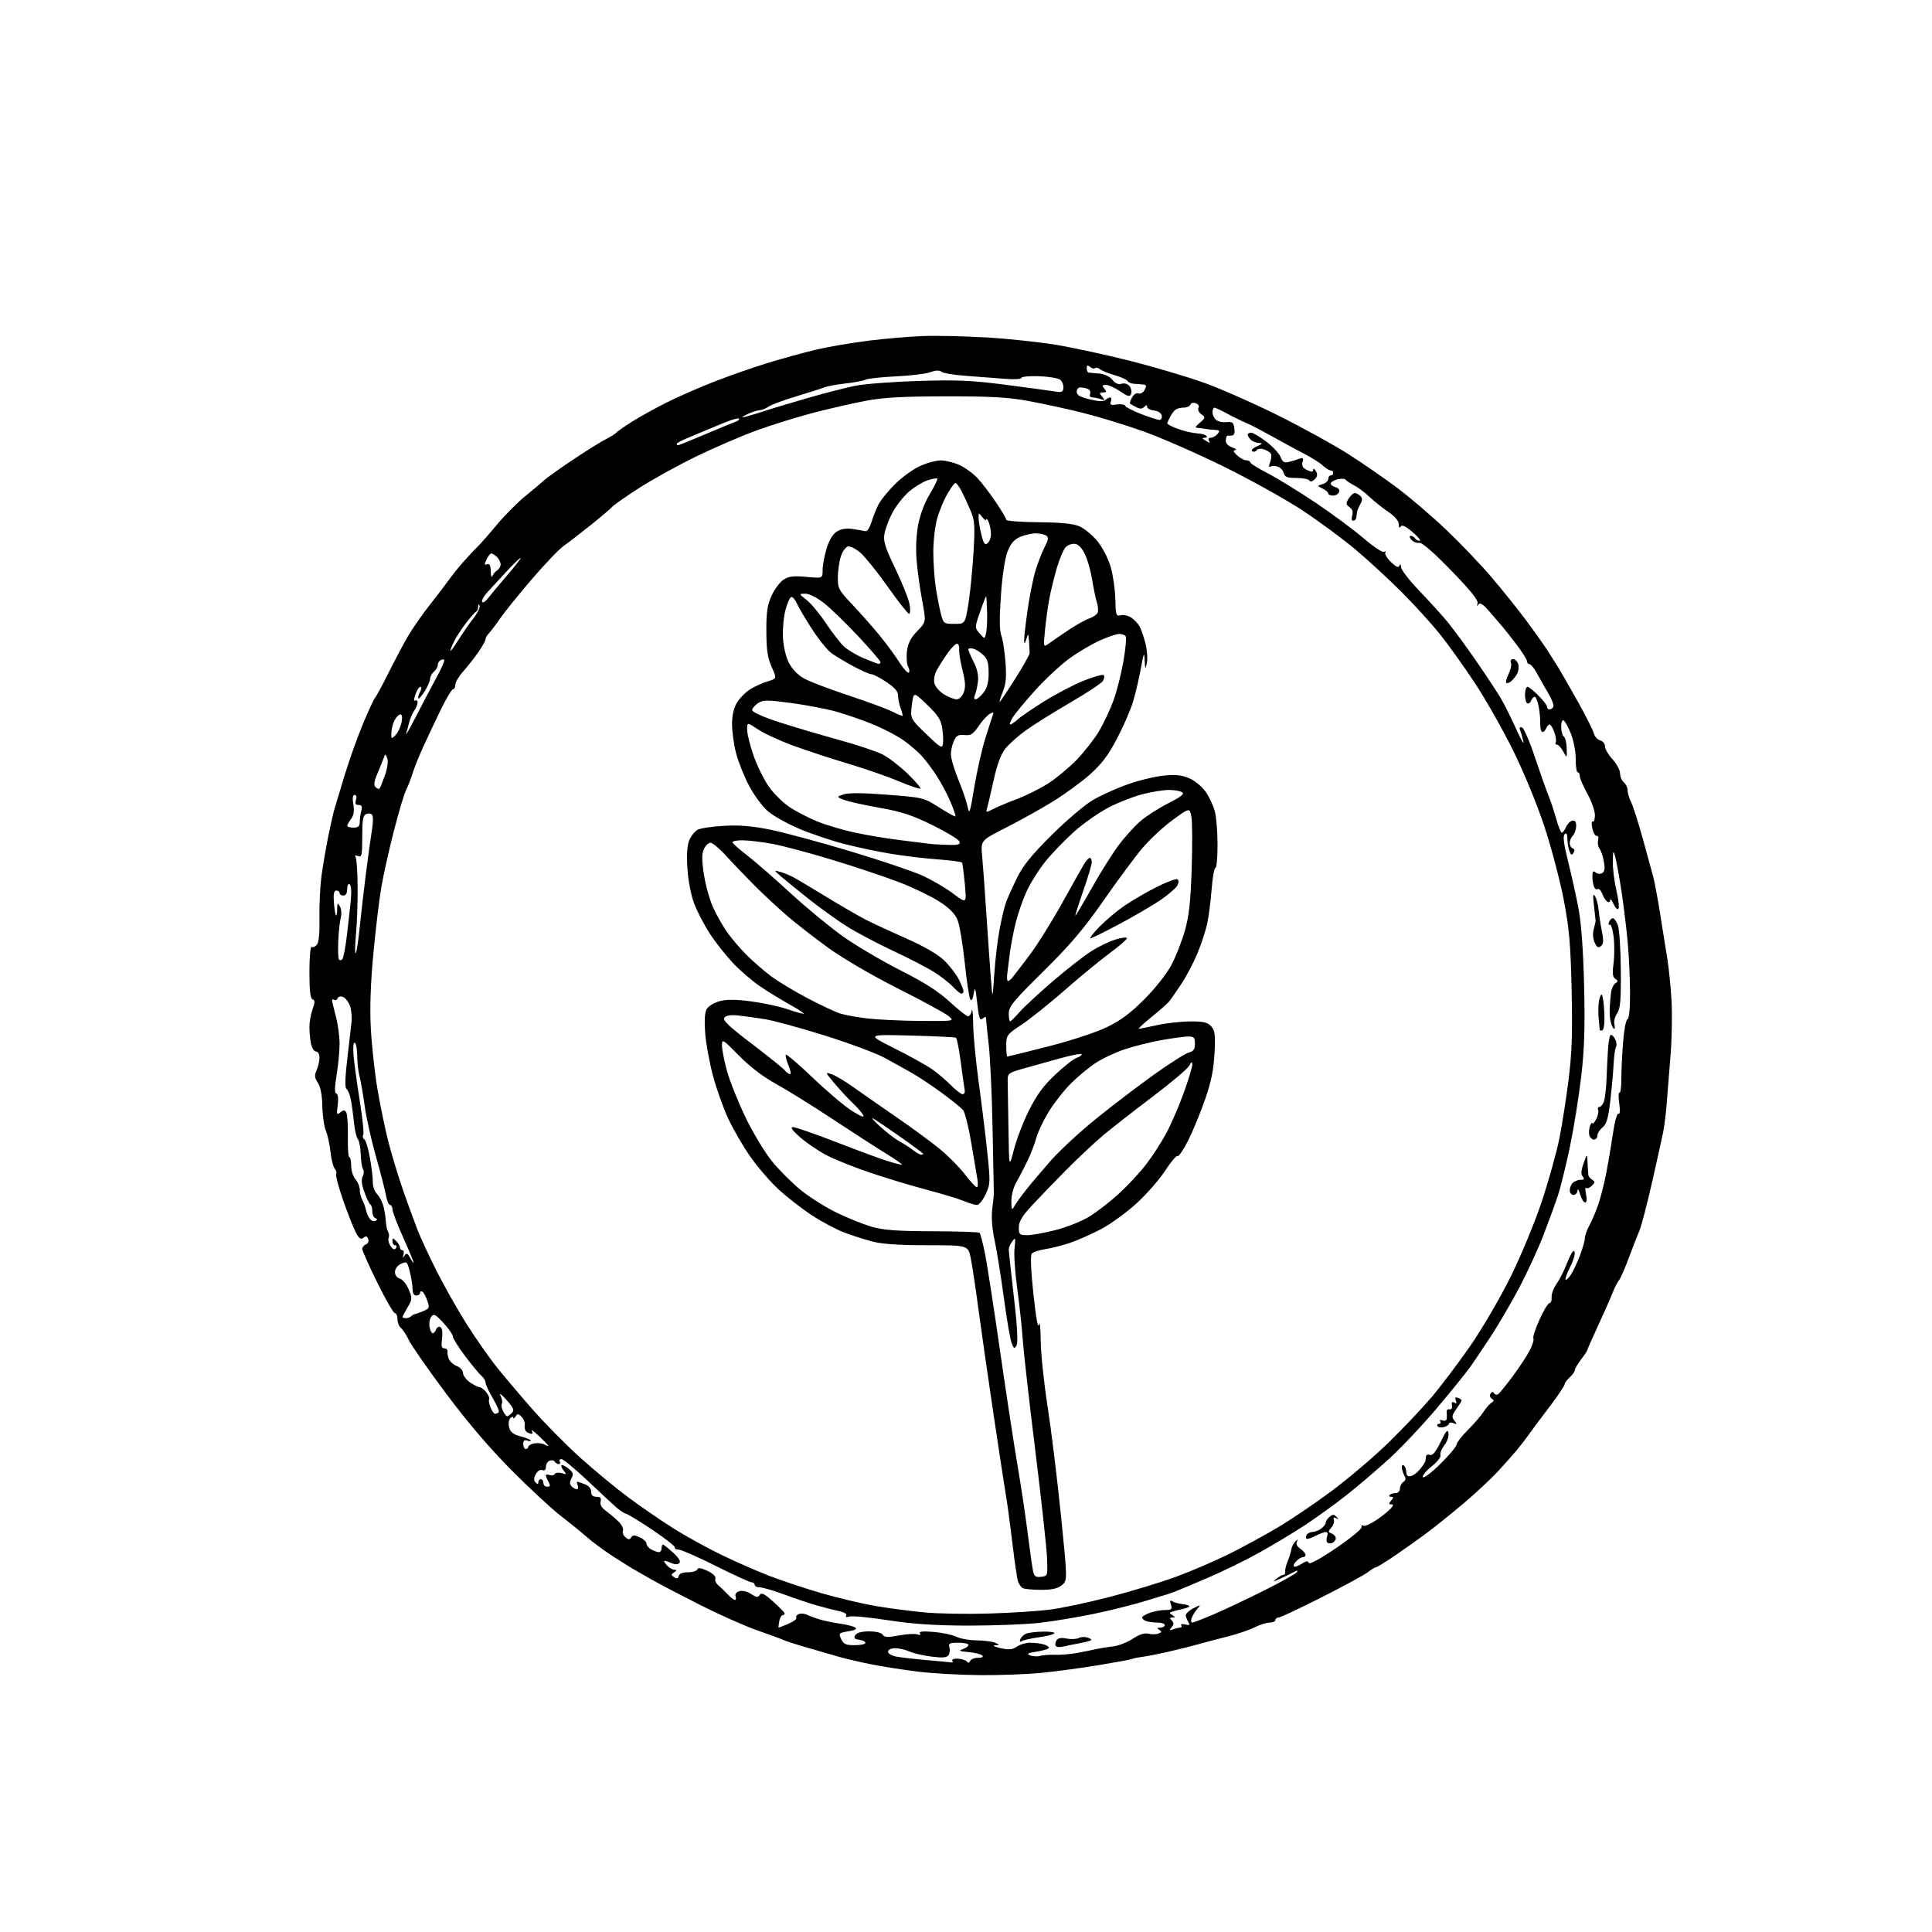 <?xml version="1.0" encoding="UTF-8" standalone="no"?>
<svg 
  version="1.1" 
  xmlns="http://www.w3.org/2000/svg" 
  xmlns:xlink="http://www.w3.org/1999/xlink" 
  xmlns:svg="http://www.w3.org/2000/svg"
  xmlns:rdf="http://www.w3.org/1999/02/22-rdf-syntax-ns#"
  xmlns:cc="http://creativecommons.org/ns#"
  xmlns:dc="http://purl.org/dc/elements/1.1/"
  viewBox="0 0 768 768"
  width="768"
  height="768"
>
<style>svg {background-color: white; }</style>"
<path stroke="none" fill="black" fill-rule="evenodd" d="M389.64,665.89C381.86,665.83 370.77,665.21 365.00,664.51C359.23,663.81 350.68,662.47 346.00,661.53C341.32,660.59 335.48,659.21 333.00,658.47C330.52,657.73 325.12,656.17 321.00,654.99C316.88,653.82 312.60,652.45 311.50,651.95C310.40,651.44 305.61,649.68 300.86,648.03C296.11,646.38 285.99,641.87 278.36,638.02C270.74,634.17 262.02,629.61 259.00,627.88C255.97,626.16 252.60,624.23 251.50,623.59C250.40,622.95 246.80,620.69 243.50,618.56C240.20,616.43 235.66,613.08 233.40,611.10C231.15,609.12 226.42,605.28 222.90,602.58C219.38,599.87 210.59,591.72 203.37,584.46C194.60,575.63 185.95,565.49 177.27,553.88C170.14,544.32 163.52,534.83 162.56,532.80C161.60,530.76 160.18,528.57 159.41,527.92C158.63,527.28 158.00,525.69 158.00,524.38C158.00,523.07 157.54,522.00 156.97,522.00C156.41,522.00 153.26,516.54 149.97,509.86C146.69,503.19 144.00,497.16 144.00,496.47C144.00,495.78 144.67,494.96 145.48,494.64C146.34,494.32 146.71,493.42 146.37,492.51C145.92,491.34 145.43,491.22 144.45,492.05C143.42,492.89 142.73,492.39 141.40,489.82C140.45,487.99 138.19,482.26 136.38,477.08C134.58,471.89 133.34,467.26 133.63,466.78C133.93,466.30 133.67,465.30 133.05,464.56C132.44,463.82 131.68,460.80 131.37,457.86C131.06,454.91 130.24,451.15 129.54,449.50C128.84,447.85 128.21,443.45 128.13,439.71C128.05,435.30 127.42,432.05 126.36,430.42C125.03,428.40 124.94,427.43 125.86,425.41C126.49,424.03 127.00,421.80 127.00,420.45C127.00,419.04 126.42,418.00 125.63,418.00C124.87,418.00 123.97,416.59 123.63,414.88C123.28,413.16 123.00,410.15 123.00,408.20C123.00,406.24 123.56,403.07 124.25,401.16C125.25,398.37 125.25,397.59 124.25,397.25C123.36,396.95 123.00,393.85 123.00,386.36C123.00,380.52 123.39,376.12 123.89,376.43C124.37,376.73 125.31,376.33 125.97,375.53C126.75,374.59 127.11,370.81 126.99,364.79C126.88,359.68 127.26,352.12 127.83,348.00C128.40,343.88 129.59,336.90 130.48,332.50C131.37,328.10 132.49,323.15 132.98,321.50C133.46,319.85 135.29,313.77 137.05,308.00C138.81,302.23 142.00,293.26 144.15,288.07C146.30,282.89 148.51,278.09 149.06,277.43C149.62,276.76 152.07,272.23 154.50,267.36C156.94,262.48 160.37,256.02 162.12,253.00C163.87,249.97 167.82,244.30 170.90,240.39C173.98,236.48 177.40,231.99 178.50,230.42C179.60,228.85 182.07,225.77 184.00,223.57C185.93,221.37 188.46,218.66 189.64,217.54C190.81,216.42 194.32,212.43 197.44,208.68C200.55,204.93 205.67,199.77 208.80,197.22C211.94,194.67 215.38,191.78 216.45,190.79C217.52,189.80 222.69,186.12 227.95,182.62C233.20,179.12 239.07,175.46 241.00,174.49C242.93,173.52 244.72,172.39 245.00,171.99C245.28,171.59 247.97,169.69 251.00,167.77C254.03,165.84 260.32,162.35 264.98,160.01C269.65,157.66 278.42,153.83 284.48,151.49C290.54,149.15 300.00,145.86 305.50,144.18C311.00,142.50 319.44,140.18 324.25,139.03C329.06,137.89 338.51,136.26 345.25,135.43C351.99,134.59 361.77,133.76 367.00,133.58C372.23,133.39 383.48,133.65 392.00,134.13C400.52,134.62 413.12,135.96 420.00,137.11C426.88,138.26 440.15,141.14 449.50,143.51C458.85,145.88 471.89,149.75 478.48,152.10C485.07,154.45 498.35,160.30 507.98,165.10C517.62,169.90 530.17,176.80 535.87,180.44C541.58,184.07 550.41,190.18 555.51,194.00C560.60,197.83 569.32,205.30 574.89,210.59C580.46,215.89 588.53,224.33 592.82,229.36C597.12,234.39 603.31,242.10 606.59,246.50C609.86,250.90 613.70,256.30 615.11,258.50C616.52,260.70 618.52,263.85 619.54,265.50C620.56,267.15 624.02,273.19 627.22,278.91C630.42,284.64 633.30,290.33 633.61,291.57C633.92,292.80 635.03,294.04 636.08,294.31C637.14,294.59 638.00,295.65 638.00,296.68C638.00,297.71 639.35,300.03 641.00,301.84C642.65,303.65 644.00,306.17 644.00,307.44C644.00,308.71 644.67,310.32 645.50,311.00C646.33,311.68 647.00,313.11 647.00,314.17C647.00,315.23 647.62,317.31 648.37,318.80C649.12,320.28 651.17,326.68 652.93,333.00C654.68,339.32 656.60,346.30 657.18,348.50C657.77,350.70 659.06,357.68 660.05,364.00C661.04,370.32 662.29,378.20 662.84,381.50C663.39,384.80 664.11,392.02 664.44,397.54C664.77,403.06 664.60,412.96 664.06,419.54C663.52,426.12 662.84,434.65 662.55,438.50C662.27,442.35 661.63,447.52 661.14,450.00C660.65,452.48 658.63,461.60 656.65,470.29C654.67,478.97 652.43,487.52 651.66,489.29C650.90,491.05 649.02,495.88 647.49,500.00C645.97,504.12 644.18,508.18 643.52,509.00C642.87,509.82 641.73,512.08 640.99,514.00C640.25,515.92 637.71,521.69 635.33,526.81C632.95,531.93 631.00,536.35 631.00,536.63C631.00,536.91 629.88,538.61 628.50,540.41C627.12,542.21 626.00,544.14 626.00,544.69C626.00,545.24 625.10,546.50 624.00,547.50C622.90,548.50 622.00,549.71 622.00,550.20C622.00,550.69 619.76,554.11 617.02,557.79C614.28,561.48 611.67,564.95 611.22,565.50C610.78,566.05 609.31,568.05 607.96,569.95C606.60,571.84 604.38,574.75 603.00,576.41C601.62,578.07 598.25,581.86 595.50,584.84C592.75,587.82 586.67,593.49 582.00,597.45C577.33,601.40 570.83,606.63 567.57,609.07C564.32,611.51 558.52,615.64 554.69,618.25C550.86,620.86 547.40,623.00 547.00,623.00C546.60,623.00 545.17,623.86 543.83,624.92C542.49,625.97 534.22,630.47 525.45,634.91C516.68,639.35 508.94,642.99 508.25,642.99C507.56,643.00 507.00,643.45 507.00,644.00C507.00,644.55 505.97,645.00 504.71,645.00C503.45,645.00 500.76,645.85 498.73,646.89C496.69,647.92 491.98,649.53 488.26,650.47C484.54,651.40 479.25,652.79 476.50,653.57C473.75,654.34 468.35,655.69 464.50,656.58C460.65,657.46 455.98,658.38 454.11,658.62C452.25,658.86 450.45,659.22 450.11,659.43C449.78,659.64 443.88,660.74 437.00,661.88C430.12,663.02 419.84,664.41 414.14,664.97C408.45,665.54 397.42,665.95 389.64,665.89zM378.31,660.86C378.75,660.94 378.87,660.60 378.57,660.11C378.26,659.61 379.25,659.27 380.76,659.34C382.27,659.42 383.87,659.93 384.33,660.49C384.87,661.15 385.33,661.07 385.66,660.25C385.94,659.56 387.34,659.00 388.78,659.00C390.42,659.00 391.04,658.65 390.45,658.06C389.93,657.55 387.48,656.95 385.00,656.73C381.33,656.41 380.91,656.19 382.75,655.55C383.99,655.12 385.00,654.37 385.00,653.88C385.00,653.40 383.17,653.00 380.93,653.00C377.52,653.00 376.95,653.28 377.41,654.75C377.71,655.71 377.56,657.12 377.09,657.88C376.42,658.94 374.86,659.09 370.36,658.54C367.14,658.15 363.15,657.22 361.50,656.48C359.85,655.74 357.26,655.17 355.75,655.20C354.16,655.23 353.00,655.81 353.00,656.58C353.00,657.31 354.47,658.18 356.26,658.52C358.05,658.86 363.56,659.49 368.51,659.93C373.45,660.36 377.86,660.78 378.31,660.86zM413.50,658.24C414.60,657.92 417.30,657.72 419.50,657.80C421.70,657.89 425.75,657.54 428.50,657.02C431.25,656.50 434.62,655.81 436.00,655.49C437.38,655.18 440.27,654.72 442.43,654.47C444.58,654.23 448.12,652.86 450.28,651.43C452.91,649.69 454.97,649.03 456.52,649.42C457.80,649.74 459.59,649.71 460.50,649.36C461.83,648.85 461.90,648.55 460.83,647.88C459.81,647.23 459.91,647.03 461.25,647.02C462.21,647.01 463.00,646.55 463.00,646.00C463.00,645.45 461.69,645.00 460.08,645.00C458.48,645.00 456.45,644.73 455.58,644.39C454.71,644.06 454.00,643.43 454.00,642.99C454.00,642.55 455.42,641.70 457.15,641.10C458.88,640.49 461.61,640.00 463.22,640.00C465.74,640.00 466.04,639.71 465.46,637.87C464.95,636.27 465.11,635.95 466.10,636.56C466.82,637.01 468.50,637.49 469.82,637.63C471.14,637.77 472.45,638.12 472.73,638.39C473.01,638.67 471.95,639.19 470.37,639.53C468.79,639.88 466.84,640.38 466.03,640.64C464.73,641.05 464.73,641.22 466.03,642.04C467.30,642.84 467.30,642.97 466.05,642.98C464.94,643.00 464.87,643.27 465.78,644.18C466.68,645.08 466.67,645.71 465.73,646.86C464.70,648.13 464.80,648.26 466.33,647.69C467.34,647.31 468.60,647.00 469.14,647.00C469.68,647.00 469.87,646.59 469.56,646.09C469.25,645.59 469.97,645.44 471.15,645.75C472.83,646.19 473.12,646.00 472.43,644.91C471.95,644.13 471.47,642.93 471.36,642.23C471.26,641.53 472.60,640.23 474.34,639.34C477.41,637.77 477.46,637.78 475.90,639.61C475.02,640.65 474.02,642.29 473.68,643.25C473.34,644.21 473.46,645.00 473.94,645.00C474.43,645.00 478.35,643.49 482.66,641.64C486.97,639.79 495.98,635.53 502.67,632.17C509.37,628.81 515.15,625.57 515.53,624.96C516.02,624.17 515.68,624.15 514.35,624.89C513.33,625.45 510.93,626.63 509.00,627.51C505.93,628.90 505.74,628.91 507.44,627.55C508.51,626.70 509.77,626.00 510.23,626.00C510.70,626.00 511.00,625.44 510.88,624.75C510.77,624.06 511.21,622.20 511.87,620.61C512.52,619.03 513.18,616.88 513.34,615.85C513.50,614.82 514.23,613.42 514.96,612.74C516.03,611.75 516.14,611.77 515.54,612.83C515.07,613.66 515.57,614.71 516.89,615.64C518.05,616.45 519.00,617.54 519.00,618.06C519.00,618.58 518.52,619.00 517.93,619.00C517.34,619.00 516.16,619.70 515.31,620.55C514.46,621.40 514.03,622.36 514.35,622.68C514.67,623.01 516.04,622.55 517.39,621.66C519.20,620.48 519.96,620.37 520.26,621.27C520.51,622.02 524.65,619.77 531.08,615.41C536.81,611.52 541.38,607.78 541.23,607.10C541.07,606.41 541.41,606.13 541.97,606.48C542.53,606.82 544.93,605.77 547.30,604.14C549.67,602.51 552.21,600.46 552.93,599.58C553.95,598.36 553.96,598.00 553.00,598.00C552.01,598.00 552.01,597.70 553.00,596.50C554.00,595.30 553.99,595.00 552.96,595.00C552.25,595.00 552.00,594.67 552.40,594.26C552.81,593.86 553.90,593.52 554.82,593.51C555.76,593.51 556.50,592.71 556.51,591.71C556.51,590.72 557.13,589.54 557.89,589.07C558.75,588.54 558.94,587.72 558.41,586.86C557.94,586.11 557.43,584.69 557.28,583.69C557.12,582.68 557.44,582.15 558.00,582.50C558.55,582.84 559.00,584.01 559.00,585.10C559.00,586.44 559.57,586.99 560.75,586.79C561.71,586.63 563.40,585.39 564.50,584.02C565.60,582.66 566.56,581.20 566.62,580.77C566.69,580.35 566.81,579.50 566.88,578.89C566.94,578.28 567.65,578.04 568.45,578.34C569.46,578.73 570.74,577.17 572.67,573.20C574.89,568.63 575.50,567.95 575.79,569.75C575.98,570.99 575.23,573.16 574.13,574.57C573.02,575.98 572.34,577.72 572.61,578.43C572.89,579.16 571.31,581.17 569.05,582.96C566.82,584.73 565.27,586.63 565.62,587.19C565.96,587.75 569.11,585.36 572.62,581.88C576.13,578.40 579.00,574.97 579.00,574.25C579.00,573.53 581.02,570.93 583.48,568.46C585.95,566.00 588.75,562.75 589.71,561.24C590.67,559.73 592.08,558.11 592.85,557.63C593.94,556.96 593.97,556.60 592.99,555.99C592.31,555.57 592.08,554.68 592.50,554.01C593.00,553.18 593.46,553.13 593.90,553.84C594.26,554.42 595.00,554.58 595.56,554.20C596.11,553.81 598.73,550.59 601.37,547.03C604.02,543.46 607.06,538.84 608.13,536.74C609.20,534.65 609.83,532.54 609.54,532.06C609.24,531.58 610.33,528.22 611.96,524.59C613.58,520.97 615.38,518.00 615.95,518.00C616.51,518.00 616.89,516.96 616.79,515.69C616.68,514.42 617.56,512.03 618.73,510.38C619.90,508.73 621.64,505.39 622.58,502.94C623.53,500.50 624.68,498.07 625.15,497.55C625.66,496.99 626.00,497.31 626.00,498.34C626.00,499.30 625.07,501.91 623.93,504.14C622.79,506.37 622.08,508.41 622.35,508.68C622.62,508.95 623.58,508.04 624.49,506.66C625.40,505.27 627.01,501.85 628.07,499.06C629.13,496.26 630.00,493.19 630.00,492.22C630.00,491.26 630.85,488.88 631.89,486.95C632.93,485.01 634.50,481.29 635.38,478.69C636.27,476.08 637.64,470.70 638.42,466.73C639.21,462.75 640.43,455.59 641.13,450.81C641.86,445.82 642.81,442.38 643.36,442.72C643.95,443.09 644.07,441.51 643.67,438.60C643.31,436.02 643.36,434.10 643.76,434.35C644.17,434.60 644.50,432.27 644.50,429.16C644.50,426.04 644.80,419.46 645.18,414.52C645.55,409.59 646.34,405.39 646.93,405.19C647.60,404.97 647.99,401.05 647.97,394.67C647.95,389.07 647.52,379.93 647.02,374.35C646.51,368.76 645.38,359.54 644.50,353.85C643.62,348.16 642.51,342.15 642.05,340.50C641.29,337.81 641.20,338.01 641.12,342.50C641.07,345.25 641.70,350.35 642.52,353.83C643.34,357.32 643.72,360.64 643.36,361.22C643.00,361.81 642.15,360.99 641.44,359.39C640.74,357.80 640.13,357.09 640.08,357.81C640.04,358.53 639.52,358.82 638.94,358.46C638.35,358.10 637.46,356.70 636.94,355.34C636.43,353.99 635.60,353.13 635.11,353.43C634.61,353.74 633.94,353.28 633.60,352.41C633.27,351.55 633.00,349.69 633.00,348.30C633.00,346.34 633.30,346.00 634.28,346.82C635.02,347.43 636.14,347.53 636.92,347.05C637.89,346.45 638.06,345.15 637.54,342.36C637.15,340.24 636.36,337.94 635.79,337.26C635.23,336.57 635.00,335.12 635.28,334.04C635.57,332.94 635.33,332.16 634.73,332.28C634.15,332.40 633.35,331.05 632.97,329.27C632.58,327.50 632.65,326.29 633.13,326.58C633.61,326.88 634.00,325.72 634.00,324.00C634.00,322.29 632.65,318.47 631.00,315.50C629.35,312.53 628.00,309.41 628.00,308.55C628.00,307.70 627.63,307.00 627.17,307.00C626.71,307.00 626.35,304.64 626.37,301.75C626.39,298.79 625.54,294.35 624.43,291.58C623.35,288.87 622.02,286.51 621.48,286.33C620.94,286.15 620.54,287.39 620.59,289.09C620.64,290.79 621.13,292.48 621.69,292.84C622.24,293.20 622.74,295.30 622.79,297.50C622.90,301.50 622.90,301.50 621.42,298.75C620.60,297.24 619.47,296.00 618.91,296.00C618.34,296.00 618.13,295.60 618.43,295.11C618.73,294.63 618.49,292.83 617.89,291.11C617.29,289.40 616.45,288.00 616.01,288.00C615.57,288.00 614.95,288.68 614.64,289.50C614.32,290.32 613.64,291.00 613.13,291.00C612.62,291.00 612.23,289.54 612.27,287.75C612.32,285.96 612.03,282.81 611.63,280.75C611.23,278.69 610.53,277.00 610.06,277.00C609.60,277.00 608.94,277.70 608.61,278.56C608.28,279.42 607.59,279.87 607.07,279.55C606.56,279.23 606.17,277.62 606.22,275.98C606.27,274.34 606.70,273.00 607.19,273.00C607.67,273.00 609.63,274.56 611.53,276.47C613.44,278.37 615.00,280.40 615.00,280.97C615.00,281.54 615.42,282.00 615.94,282.00C616.46,282.00 617.15,281.56 617.48,281.03C617.82,280.49 616.95,278.13 615.57,275.78C614.19,273.42 612.13,269.81 611.01,267.75C609.88,265.69 608.52,264.00 607.98,264.00C607.44,264.00 607.00,263.48 607.00,262.84C607.00,262.21 605.09,259.17 602.75,256.09C600.41,253.02 598.05,250.01 597.50,249.41C596.95,248.80 594.73,246.22 592.56,243.66C589.68,240.26 588.37,239.34 587.71,240.25C587.08,241.13 586.97,241.00 587.35,239.82C587.72,238.64 584.57,234.71 576.90,226.82C569.65,219.35 565.30,215.60 564.11,215.79C563.12,215.94 561.73,215.38 561.03,214.54C560.24,213.58 560.16,213.00 560.82,213.00C561.40,213.00 562.16,213.45 562.50,214.00C562.84,214.55 563.65,214.98 564.31,214.96C564.96,214.94 563.71,213.39 561.52,211.52C558.74,209.14 557.32,208.48 556.79,209.31C556.31,210.07 556.03,209.73 556.02,208.39C556.01,207.03 554.48,205.24 551.75,203.39C549.41,201.80 546.06,199.12 544.30,197.44C542.53,195.76 539.83,193.74 538.30,192.95C536.76,192.15 535.23,191.14 534.91,190.69C534.58,190.25 533.12,190.18 531.66,190.55C530.19,190.92 529.00,191.66 529.00,192.20C529.00,192.74 529.87,193.41 530.93,193.69C532.08,193.99 532.64,194.77 532.32,195.60C532.03,196.37 530.93,197.00 529.89,197.00C528.85,197.00 528.00,196.62 528.00,196.15C528.00,195.69 526.99,194.81 525.75,194.21C523.50,193.11 523.50,193.11 525.75,192.44C526.99,192.07 528.00,191.14 528.00,190.38C528.00,189.62 528.45,189.00 529.00,189.00C529.55,189.00 530.00,188.55 530.00,188.00C530.00,187.45 529.53,187.00 528.96,187.00C528.39,187.00 526.98,186.12 525.83,185.05C524.68,183.98 521.43,181.92 518.62,180.47C515.80,179.02 510.35,176.08 506.50,173.92C502.65,171.77 498.60,169.60 497.50,169.10C496.40,168.60 494.38,167.67 493.00,167.04C491.62,166.41 488.93,165.04 487.00,163.99C485.07,162.95 483.16,162.07 482.75,162.05C482.34,162.02 482.00,162.84 482.00,163.88C482.00,164.91 482.64,166.28 483.41,166.93C484.19,167.57 486.06,167.97 487.56,167.80C489.87,167.55 490.35,167.92 490.68,170.25C490.93,171.99 490.60,173.04 489.78,173.12C489.08,173.18 488.26,173.21 487.96,173.19C487.66,173.16 487.35,173.98 487.27,175.01C487.18,176.20 488.11,177.24 489.82,177.86C491.29,178.40 491.85,178.88 491.06,178.92C490.02,178.98 490.22,179.55 491.77,181.00C492.95,182.10 494.61,183.00 495.46,183.00C496.31,183.00 497.00,183.36 497.00,183.80C497.00,184.23 500.04,186.14 503.75,188.04C507.46,189.94 516.00,195.18 522.72,199.67C529.43,204.17 538.12,210.59 542.02,213.95C545.92,217.30 549.60,219.74 550.21,219.37C550.81,219.00 551.03,219.14 550.69,219.69C550.35,220.24 551.36,221.92 552.93,223.43C555.00,225.41 555.92,225.80 556.31,224.83C556.64,224.00 556.87,224.23 556.92,225.43C556.96,226.49 560.27,230.76 564.27,234.93C568.27,239.09 573.33,244.68 575.52,247.34C577.71,250.00 582.76,256.89 586.74,262.65C590.73,268.41 595.17,275.15 596.62,277.62C598.07,280.10 600.81,285.58 602.71,289.81C604.60,294.04 605.90,296.30 605.58,294.84C605.27,293.38 604.71,291.41 604.34,290.46C603.89,289.27 604.10,288.87 605.02,289.17C605.76,289.42 608.08,294.77 610.17,301.06C612.26,307.35 614.64,314.07 615.45,316.00C616.27,317.93 617.65,322.09 618.54,325.25C619.42,328.41 620.45,331.00 620.83,331.00C621.21,331.00 621.97,329.99 622.51,328.76C623.06,327.52 624.20,326.38 625.05,326.22C626.11,326.02 626.58,326.70 626.55,328.42C626.52,329.78 625.94,331.46 625.25,332.15C624.56,332.84 624.00,334.17 624.00,335.12C624.00,336.06 624.53,337.01 625.18,337.23C625.90,337.47 626.03,338.14 625.50,338.99C624.83,340.09 624.50,339.97 623.90,338.43C623.48,337.37 623.11,335.17 623.07,333.55C623.02,331.48 622.68,330.92 621.95,331.65C621.21,332.39 621.64,335.67 623.38,342.60C624.75,348.05 626.63,356.55 627.54,361.50C628.61,367.25 629.39,378.27 629.71,392.00C630.10,408.33 629.82,416.98 628.55,427.96C627.63,435.92 625.60,448.53 624.04,455.99C622.48,463.44 620.30,472.23 619.20,475.52C618.10,478.81 615.56,485.77 613.54,491.00C611.53,496.23 607.29,505.45 604.12,511.50C600.94,517.55 595.83,526.33 592.77,531.00C589.71,535.67 585.92,541.30 584.36,543.50C582.79,545.70 576.91,552.97 571.27,559.66C565.64,566.35 557.09,575.42 552.27,579.82C547.44,584.22 539.86,590.70 535.40,594.22C530.95,597.74 523.52,603.11 518.90,606.16C514.28,609.20 506.00,614.19 500.50,617.24C495.00,620.29 485.77,624.79 480.00,627.26C474.23,629.72 468.60,632.09 467.50,632.52C466.40,632.95 465.05,633.44 464.50,633.61C463.95,633.78 459.68,635.08 455.00,636.50C450.32,637.93 441.32,640.18 435.00,641.50C428.68,642.82 419.00,644.43 413.50,645.07C408.00,645.72 395.18,646.22 385.00,646.20C371.43,646.16 362.92,645.59 353.06,644.07C345.67,642.92 338.75,642.26 337.68,642.60C336.49,642.98 335.99,642.82 336.38,642.19C336.74,641.60 335.61,640.88 333.76,640.50C331.97,640.13 328.02,639.13 325.00,638.27C321.98,637.41 316.03,635.42 311.78,633.85C307.54,632.28 303.15,631.00 302.03,631.00C300.91,631.00 300.00,630.55 300.00,630.00C300.00,629.45 299.44,628.99 298.75,628.99C298.06,628.98 291.67,626.05 284.55,622.49C277.43,618.92 270.79,616.00 269.80,616.00C268.81,616.00 268.11,615.61 268.25,615.14C268.39,614.67 264.42,611.54 259.44,608.20C254.46,604.86 249.76,601.99 249.00,601.81C248.24,601.64 246.47,600.50 245.06,599.27C243.65,598.04 238.45,593.21 233.50,588.54C228.55,583.86 223.91,580.03 223.19,580.02C222.47,580.01 222.16,580.45 222.50,581.00C222.84,581.55 222.67,582.00 222.12,582.00C221.57,582.00 220.85,581.57 220.53,581.04C220.20,580.52 219.28,580.34 218.47,580.65C217.66,580.96 217.00,582.05 217.00,583.08C217.00,584.27 216.49,584.74 215.58,584.39C214.75,584.07 213.66,584.76 212.98,586.03C212.14,587.61 212.12,588.52 212.91,589.31C213.70,590.10 214.00,590.07 214.00,589.20C214.00,588.54 214.45,588.00 215.00,588.00C215.55,588.00 216.00,588.67 216.00,589.50C216.00,590.33 216.69,591.00 217.54,591.00C218.74,591.00 218.85,590.59 218.04,589.07C217.47,588.00 217.00,586.83 217.00,586.46C217.00,586.09 217.66,586.04 218.47,586.35C219.28,586.66 220.21,586.46 220.55,585.92C220.89,585.37 222.14,585.23 223.33,585.60C225.25,586.21 225.33,586.11 224.10,584.62C223.34,583.70 222.94,582.73 223.22,582.45C223.49,582.18 224.74,582.78 225.99,583.79C227.86,585.31 228.07,585.99 227.18,587.66C226.39,589.15 226.40,590.00 227.25,590.85C227.88,591.48 228.81,592.00 229.31,592.00C229.81,592.00 229.95,591.33 229.64,590.50C229.32,589.67 229.24,589.00 229.47,589.00C229.69,589.00 231.02,589.44 232.43,589.98C234.02,590.58 235.00,591.72 235.00,592.98C235.00,594.37 235.66,595.00 237.12,595.00C238.69,595.00 239.11,595.48 238.75,596.86C238.43,598.08 239.16,599.37 240.86,600.61C242.29,601.65 244.53,603.53 245.82,604.79C247.12,606.06 247.94,607.71 247.65,608.47C247.36,609.23 247.80,610.42 248.64,611.11C249.84,612.11 250.31,612.11 250.92,611.13C251.52,610.16 252.25,610.15 254.34,611.11C255.80,611.78 257.00,612.91 257.00,613.63C257.00,614.34 257.87,615.40 258.93,615.96C260.00,616.53 261.35,617.00 261.93,617.00C262.52,617.00 263.00,616.33 263.00,615.50C263.00,614.67 263.24,614.00 263.53,614.00C263.82,614.00 265.63,615.43 267.55,617.18C269.86,619.29 270.71,620.69 270.05,621.35C269.39,622.01 268.20,621.96 266.53,621.19C265.14,620.56 264.00,620.29 264.00,620.59C264.00,620.90 264.64,621.79 265.43,622.57C266.21,623.36 267.45,624.01 268.18,624.02C269.16,624.03 269.11,624.29 268.00,625.02C266.67,625.89 266.67,626.11 268.00,626.97C269.08,627.67 269.59,627.53 269.82,626.47C270.03,625.53 271.36,625.00 273.49,625.00C275.33,625.00 277.00,624.49 277.21,623.86C277.48,623.06 278.70,623.24 281.23,624.44C283.43,625.49 284.67,626.69 284.37,627.48C284.09,628.20 284.60,629.40 285.50,630.15C286.40,630.89 288.09,632.51 289.25,633.75C290.41,634.99 291.72,636.00 292.15,636.00C292.58,636.00 292.69,635.37 292.40,634.59C292.07,633.75 292.67,632.92 293.88,632.54C295.09,632.15 296.97,632.59 298.54,633.62C300.71,635.04 301.32,635.10 302.01,633.99C302.66,632.94 303.84,633.51 307.17,636.50C309.55,638.63 311.65,640.74 311.83,641.19C312.02,641.64 311.73,642.00 311.20,642.00C310.67,642.00 310.02,643.12 309.76,644.50C309.49,645.88 309.38,647.00 309.52,647.00C309.65,647.00 311.40,646.31 313.42,645.47C315.43,644.63 316.84,643.55 316.55,643.07C316.25,642.60 316.70,641.94 317.55,641.62C318.39,641.30 319.85,641.42 320.79,641.89C321.73,642.37 324.07,643.22 326.00,643.79C327.93,644.35 331.52,645.10 334.00,645.44C336.48,645.78 339.12,646.45 339.88,646.92C340.85,647.52 340.06,647.98 337.26,648.46C333.44,649.10 333.30,649.25 334.38,651.56C335.31,653.57 336.23,653.99 339.75,653.99C342.09,654.00 344.00,653.58 344.00,653.07C344.00,652.55 342.89,651.99 341.53,651.82C339.61,651.57 339.26,651.16 339.99,650.00C340.60,649.02 342.52,648.50 345.50,648.50C348.22,648.50 350.41,649.04 350.89,649.83C351.54,650.88 352.87,650.94 357.36,650.11C360.47,649.54 363.76,649.35 364.67,649.70C365.72,650.11 366.08,649.94 365.66,649.26C365.20,648.52 366.92,648.36 371.25,648.73C374.69,649.03 378.72,649.89 380.20,650.64C381.69,651.39 385.29,652.03 388.20,652.07C391.12,652.11 394.40,652.53 395.50,653.00C397.50,653.86 397.50,653.86 395.50,654.04C394.40,654.13 395.41,654.64 397.75,655.17C401.12,655.92 402.46,655.79 404.22,654.56C405.44,653.70 407.81,653.01 409.47,653.01C411.14,653.02 413.51,653.30 414.75,653.63C415.99,653.96 417.00,654.58 417.00,655.00C417.00,655.43 414.86,656.10 412.25,656.51C408.50,657.09 407.92,657.41 409.50,658.04C410.60,658.48 412.40,658.57 413.50,658.24zM422.73,654.53C421.35,654.88 419.97,654.77 419.68,654.28C419.38,653.80 419.51,652.80 419.96,652.06C420.53,651.14 421.82,650.91 423.98,651.35C425.73,651.70 427.91,651.59 428.83,651.12C429.75,650.64 431.40,650.60 432.50,651.02C434.08,651.62 434.18,651.89 433.00,652.31C432.18,652.59 430.09,653.07 428.37,653.37C426.64,653.66 424.10,654.19 422.73,654.53zM406.24,652.35C405.43,652.85 405.21,652.61 405.59,651.63C405.90,650.82 406.91,649.82 407.83,649.42C408.75,649.02 411.84,648.64 414.70,648.59C417.56,648.54 419.53,648.87 419.08,649.32C418.63,649.77 415.83,650.47 412.86,650.87C409.88,651.27 406.90,651.94 406.24,652.35zM393.00,641.41C401.52,641.16 412.32,640.48 417.00,639.90C421.68,639.33 432.45,637.06 440.95,634.85C449.45,632.65 461.38,629.03 467.45,626.80C473.53,624.57 483.00,620.50 488.50,617.77C494.00,615.03 502.77,610.25 508.00,607.15C513.23,604.06 522.90,597.50 529.50,592.58C536.10,587.66 546.15,579.11 551.85,573.57C557.54,568.03 565.26,559.90 568.99,555.50C572.72,551.10 579.64,541.95 584.35,535.17C589.12,528.31 596.25,516.11 600.43,507.67C604.67,499.09 610.10,485.98 612.92,477.50C615.66,469.25 618.79,458.00 619.89,452.50C620.98,447.00 622.63,436.47 623.55,429.09C624.85,418.73 625.12,410.65 624.75,393.59C624.34,375.25 623.81,369.15 621.61,357.68C620.15,350.08 616.71,337.03 613.97,328.68C611.08,319.91 605.82,307.10 601.50,298.36C597.39,290.03 590.50,277.88 586.18,271.36C581.86,264.83 575.62,256.12 572.32,252.00C569.01,247.88 562.19,240.38 557.16,235.34C552.13,230.30 543.85,222.67 538.76,218.40C533.67,214.12 524.10,207.07 517.50,202.73C510.90,198.40 496.95,190.64 486.50,185.49C476.05,180.34 461.72,174.06 454.65,171.52C447.58,168.99 436.55,165.62 430.15,164.03C423.74,162.45 414.00,160.34 408.50,159.34C400.72,157.92 393.52,157.52 376.00,157.55C358.88,157.57 351.28,157.99 344.22,159.32C339.11,160.29 329.71,162.43 323.32,164.09C316.94,165.75 306.71,168.93 300.60,171.16C294.50,173.40 283.65,178.08 276.50,181.57C269.35,185.06 259.23,190.67 254.00,194.03C248.78,197.40 244.05,200.69 243.50,201.35C242.95,202.01 239.12,205.26 235.00,208.58C230.88,211.90 225.99,215.66 224.14,216.95C222.30,218.23 216.51,224.28 211.28,230.39C206.05,236.50 200.39,243.53 198.69,246.00C196.99,248.47 195.01,251.09 194.30,251.82C193.58,252.55 193.00,253.59 193.00,254.14C193.00,254.69 191.69,257.02 190.10,259.32C188.50,261.62 185.80,265.04 184.10,266.93C182.39,268.82 181.00,271.18 181.00,272.18C181.00,273.18 180.59,274.00 180.09,274.00C179.59,274.00 177.37,277.71 175.15,282.25C172.94,286.79 169.80,293.43 168.18,297.00C166.55,300.57 164.67,305.30 163.98,307.50C163.29,309.70 162.12,312.71 161.37,314.19C160.62,315.68 158.45,322.98 156.54,330.42C154.63,337.87 152.40,347.90 151.57,352.73C150.75,357.55 149.33,369.38 148.42,379.00C147.32,390.71 146.98,400.47 147.39,408.52C147.73,415.13 148.89,425.93 149.98,432.52C151.06,439.11 153.12,449.00 154.55,454.50C155.99,460.00 158.67,468.77 160.52,474.00C162.37,479.23 164.84,485.98 166.01,489.00C167.19,492.02 170.57,499.31 173.53,505.19C176.48,511.07 181.83,520.52 185.40,526.19C188.97,531.86 194.42,539.65 197.50,543.50C200.59,547.35 207.02,554.95 211.80,560.38C216.59,565.82 225.00,574.33 230.50,579.30C236.00,584.27 244.62,591.40 249.66,595.15C254.71,598.90 262.81,604.47 267.66,607.53C272.52,610.58 281.00,615.27 286.50,617.94C292.00,620.61 300.59,624.39 305.59,626.34C310.59,628.29 320.04,631.43 326.59,633.33C333.14,635.23 342.92,637.54 348.33,638.45C353.74,639.37 362.51,640.51 367.83,640.99C373.15,641.47 384.48,641.66 393.00,641.41zM413.64,631.98C410.26,631.98 407.02,631.64 406.43,631.23C405.84,630.83 405.06,629.70 404.70,628.73C404.34,627.75 403.34,621.00 402.48,613.73C401.61,606.45 400.48,598.02 399.96,595.00C399.44,591.98 397.20,577.35 394.99,562.50C392.77,547.65 390.06,528.75 388.96,520.50C387.86,512.25 386.49,503.14 385.91,500.25C384.86,495.00 384.86,495.00 368.64,495.00C357.82,495.00 350.60,494.53 346.95,493.57C343.93,492.79 338.91,491.19 335.78,490.02C332.65,488.85 326.80,485.75 322.79,483.13C318.78,480.51 312.75,475.82 309.39,472.70C306.03,469.59 300.93,463.65 298.06,459.50C295.20,455.35 291.31,448.62 289.42,444.53C287.53,440.45 284.86,432.92 283.47,427.81C282.09,422.69 280.68,415.10 280.34,410.93C279.95,406.01 280.13,402.62 280.88,401.22C281.54,399.99 283.73,398.61 286.01,398.00C288.89,397.22 292.41,397.25 298.69,398.08C303.47,398.72 309.84,400.08 312.85,401.12C315.85,402.15 318.81,402.99 319.41,402.99C320.01,402.98 317.59,401.36 314.03,399.38C310.47,397.39 305.07,394.08 302.03,392.01C298.99,389.94 294.16,385.77 291.30,382.74C288.45,379.71 284.30,374.43 282.09,371.01C279.87,367.59 277.10,362.25 275.93,359.15C274.70,355.90 273.56,350.01 273.26,345.29C272.90,339.78 273.14,336.07 274.00,334.00C274.70,332.31 276.20,330.43 277.33,329.83C278.45,329.22 283.23,328.52 287.94,328.27C294.20,327.93 299.19,328.36 306.50,329.87C312.00,331.01 326.18,334.84 338.00,338.39C349.82,341.94 362.65,346.26 366.50,347.99C370.35,349.72 375.92,352.97 378.88,355.20C384.26,359.26 384.26,359.26 383.53,351.38C383.12,347.05 382.63,343.23 382.43,342.90C382.23,342.56 377.89,341.99 372.78,341.62C367.68,341.25 359.23,340.24 354.00,339.37C348.77,338.50 340.45,336.74 335.50,335.46C330.55,334.18 322.62,331.51 317.87,329.52C313.13,327.53 307.46,324.37 305.27,322.50C303.09,320.63 299.70,316.04 297.74,312.30C295.77,308.56 293.46,302.74 292.59,299.36C291.71,295.98 291.00,290.80 291.00,287.86C291.01,284.28 291.67,281.42 292.99,279.24C294.09,277.45 296.45,275.08 298.24,273.98C300.03,272.87 303.15,271.47 305.16,270.85C308.82,269.74 308.82,269.74 306.75,265.12C305.13,261.52 304.67,258.39 304.64,251.00C304.60,243.42 305.02,240.56 306.70,236.83C307.86,234.27 310.00,231.39 311.45,230.44C313.55,229.07 315.38,228.84 320.54,229.32C327.00,229.92 327.00,229.92 327.00,226.64C327.00,224.84 327.69,221.03 328.54,218.18C329.52,214.88 330.98,212.40 332.56,211.37C334.22,210.28 336.27,209.91 338.77,210.26C340.82,210.55 343.11,210.95 343.85,211.14C344.69,211.37 345.67,209.99 346.43,207.50C347.11,205.30 348.38,202.14 349.24,200.47C350.11,198.80 353.00,195.25 355.66,192.57C358.32,189.90 362.75,186.65 365.50,185.36C368.25,184.07 372.07,183.03 374.00,183.03C375.93,183.04 379.30,183.88 381.50,184.90C383.70,185.92 386.91,188.27 388.63,190.13C390.35,191.98 393.61,196.25 395.88,199.62C398.15,202.99 400.00,206.14 400.01,206.62C400.01,207.10 405.75,207.54 412.76,207.60C421.80,207.67 426.54,208.14 429.08,209.23C431.06,210.07 434.28,212.73 436.24,215.13C438.28,217.62 440.54,222.03 441.52,225.39C442.45,228.62 443.28,234.38 443.36,238.18C443.49,244.63 443.64,245.05 445.57,244.57C446.70,244.29 448.61,244.74 449.81,245.58C451.01,246.42 452.47,248.01 453.07,249.13C453.67,250.24 454.69,253.26 455.35,255.83C456.01,258.40 456.25,261.85 455.89,263.50C455.27,266.35 455.23,266.30 455.03,262.50C454.85,259.00 454.66,259.39 453.54,265.55C452.83,269.43 451.49,275.26 450.54,278.51C449.60,281.76 446.73,288.44 444.16,293.36C440.58,300.22 438.04,303.60 433.22,307.90C429.76,310.98 423.01,315.89 418.22,318.81C413.42,321.74 405.08,326.37 399.68,329.11C389.85,334.09 389.85,334.09 390.42,340.30C390.74,343.71 391.50,354.15 392.11,363.50C392.73,372.85 393.53,384.32 393.89,389.00C394.54,397.50 394.54,397.50 395.26,387.00C395.65,381.23 396.63,373.11 397.43,368.97C398.23,364.83 399.38,360.10 399.98,358.47C400.59,356.84 402.51,352.57 404.26,349.00C406.65,344.11 410.06,339.89 417.99,332.00C423.79,326.23 431.16,319.96 434.36,318.08C437.55,316.19 443.84,313.35 448.33,311.77C452.81,310.18 459.31,308.62 462.76,308.29C467.57,307.84 469.94,308.12 472.97,309.49C475.14,310.46 478.02,312.89 479.37,314.88C480.73,316.87 482.32,320.30 482.91,322.50C483.50,324.70 483.99,330.66 483.99,335.75C484.00,340.84 483.62,345.00 483.15,345.00C482.68,345.00 482.00,348.81 481.64,353.47C481.29,358.12 480.50,364.26 479.89,367.10C479.28,369.94 477.55,375.24 476.04,378.88C474.54,382.52 471.68,387.98 469.68,391.00C467.69,394.02 465.48,397.20 464.78,398.06C464.08,398.92 460.89,401.73 457.71,404.31C454.53,406.89 452.28,408.98 452.71,408.96C453.14,408.95 456.43,408.29 460.00,407.50C463.57,406.71 469.47,406.05 473.10,406.04C478.41,406.01 480.04,406.38 481.47,407.97C482.97,409.63 483.18,411.28 482.79,418.72C482.46,425.18 481.47,430.01 479.05,437.00C477.24,442.23 474.22,449.56 472.35,453.29C470.47,457.02 468.56,459.84 468.09,459.56C467.63,459.27 465.40,461.90 463.15,465.39C460.89,468.88 455.77,474.73 451.77,478.38C447.77,482.02 441.46,486.60 437.75,488.56C434.04,490.51 428.55,492.95 425.54,493.99C422.54,495.02 418.05,496.17 415.57,496.54C413.09,496.91 410.64,497.73 410.13,498.36C409.55,499.07 409.80,505.12 410.81,514.50C411.83,524.02 412.63,528.40 413.00,526.50C413.32,524.85 413.63,527.77 413.70,533.00C413.77,538.23 414.99,549.92 416.42,559.00C417.84,568.08 420.21,587.38 421.69,601.89C424.37,628.28 424.37,628.28 422.08,630.14C420.39,631.51 418.15,632.00 413.64,631.98zM413.84,626.81C416.49,626.50 416.50,626.47 416.19,619.00C416.01,614.88 413.92,595.75 411.53,576.50C409.14,557.25 406.91,537.45 406.56,532.50C406.21,527.55 405.21,518.37 404.35,512.10C403.48,505.84 403.01,498.65 403.29,496.13C403.75,492.01 403.66,491.74 402.40,493.46C401.63,494.52 401.00,495.95 401.00,496.65C401.00,497.35 401.91,505.83 403.03,515.50C404.38,527.19 404.73,533.65 404.10,534.79C403.26,536.29 403.01,536.17 402.11,533.80C401.55,532.31 400.16,524.21 399.03,515.80C397.90,507.38 396.25,497.15 395.38,493.06C394.35,488.29 394.02,483.82 394.44,480.56C394.80,477.78 395.08,474.82 395.06,474.00C395.05,473.18 394.82,461.70 394.56,448.50C394.31,435.30 393.63,420.45 393.06,415.50C392.48,410.55 392.01,405.88 392.01,405.13C392.00,404.08 391.68,404.02 390.63,404.89C389.50,405.83 389.12,404.75 388.46,398.76C387.77,392.62 387.56,392.04 387.07,395.00C386.70,397.22 386.20,398.05 385.70,397.27C385.26,396.60 384.27,389.98 383.49,382.57C382.71,375.17 381.41,367.52 380.60,365.58C379.59,363.16 377.31,360.89 373.31,358.33C370.12,356.28 363.13,352.90 357.78,350.83C352.43,348.75 340.51,344.75 331.28,341.93C322.05,339.11 311.12,336.19 307.00,335.44C302.88,334.69 297.55,334.05 295.17,334.03C292.78,334.02 290.98,334.40 291.17,334.89C291.35,335.39 294.04,337.75 297.15,340.14C300.25,342.54 307.93,349.23 314.20,355.00C320.48,360.77 329.86,368.52 335.06,372.21C340.25,375.90 350.54,381.98 357.92,385.71C367.58,390.60 373.07,394.11 377.54,398.25C380.96,401.41 384.23,404.00 384.81,404.00C385.39,404.00 386.06,402.99 386.29,401.75C386.53,400.51 386.79,403.09 386.86,407.47C386.94,411.85 387.91,421.98 389.01,429.97C390.12,437.96 391.65,450.35 392.41,457.50C393.72,469.94 393.70,470.68 391.80,474.75C390.71,477.09 389.17,479.00 388.38,479.00C387.59,479.00 385.26,478.30 383.22,477.44C381.17,476.59 374.55,474.58 368.50,472.98C362.45,471.39 352.23,468.30 345.80,466.12C339.36,463.95 331.49,460.78 328.30,459.08C325.11,457.38 320.48,454.21 318.00,452.04C314.94,449.35 314.05,448.07 315.20,448.04C316.14,448.02 324.01,450.75 332.70,454.12C341.39,457.48 350.52,460.85 353.00,461.61C355.48,462.36 357.94,462.98 358.47,462.99C359.01,463.00 356.08,460.93 351.97,458.41C347.86,455.88 338.20,449.64 330.50,444.55C322.80,439.45 312.91,433.31 308.51,430.89C303.36,428.06 298.12,424.06 293.76,419.63C287.22,412.99 287.00,412.86 287.00,415.65C287.00,417.24 287.92,421.86 289.04,425.91C290.17,429.96 293.51,438.28 296.47,444.39C299.43,450.50 304.15,458.30 306.95,461.72C309.76,465.15 314.85,470.24 318.28,473.03C321.70,475.83 328.10,479.87 332.50,482.01C336.90,484.16 343.20,486.69 346.50,487.65C351.18,489.01 356.50,489.40 370.66,489.44C380.65,489.47 389.08,489.75 389.39,490.06C389.69,490.36 390.60,493.74 391.40,497.56C392.21,501.38 394.92,518.82 397.44,536.33C399.96,553.84 403.11,574.54 404.45,582.33C405.79,590.12 407.59,602.12 408.46,609.00C409.33,615.88 410.30,622.76 410.61,624.31C411.09,626.65 411.63,627.06 413.84,626.81zM529.53,613.35C528.72,613.66 527.82,613.52 527.53,613.05C527.23,612.57 527.27,611.46 527.60,610.59C527.94,609.70 527.70,609.00 527.06,609.00C526.42,609.00 524.53,609.71 522.86,610.57C521.18,611.44 519.59,611.92 519.31,611.64C519.03,611.36 519.10,610.65 519.46,610.07C519.82,609.48 520.88,608.99 521.81,608.97C522.74,608.95 524.29,608.34 525.25,607.61C526.21,606.88 527.00,605.82 527.00,605.26C527.00,604.70 527.69,603.67 528.54,602.96C529.80,601.92 530.31,601.93 531.29,602.99C532.25,604.02 532.21,604.13 531.12,603.51C530.18,602.97 529.90,603.16 530.24,604.11C530.51,604.87 530.06,606.28 529.23,607.23C527.89,608.77 527.90,609.02 529.36,609.59C530.26,609.93 531.00,610.79 531.00,611.50C531.00,612.21 530.34,613.04 529.53,613.35zM209.00,576.00C209.55,576.00 210.00,575.60 210.00,575.12C210.00,574.63 211.08,574.03 212.40,573.77C213.73,573.52 215.53,573.72 216.40,574.21C217.28,574.70 218.00,574.94 218.00,574.75C218.00,574.55 216.36,572.84 214.35,570.95C212.34,569.05 211.02,568.06 211.41,568.75C211.80,569.44 211.75,569.99 211.31,569.98C210.86,569.98 210.00,569.64 209.39,569.23C208.78,568.83 208.41,567.65 208.57,566.61C208.73,565.57 208.18,564.04 207.34,563.20C206.04,561.90 205.69,561.88 204.92,563.09C204.43,563.86 204.02,564.07 204.02,563.55C204.01,563.03 203.49,563.11 202.87,563.73C202.24,564.36 202.03,565.97 202.38,567.39C202.86,569.30 204.01,570.20 207.01,571.00C209.20,571.59 211.00,572.33 211.00,572.65C211.00,572.96 210.32,572.95 209.50,572.64C208.48,572.25 208.00,572.69 208.00,574.03C208.00,575.11 208.45,576.00 209.00,576.00zM574.00,567.29C572.90,567.58 571.75,567.40 571.44,566.91C571.13,566.41 571.39,566.00 572.00,566.00C572.61,566.00 572.84,565.56 572.51,565.01C572.16,564.44 572.56,564.28 573.45,564.62C574.36,564.97 575.05,564.66 575.12,563.86C575.18,563.11 575.16,561.93 575.07,561.23C574.98,560.54 575.49,560.09 576.20,560.23C576.97,560.39 577.37,559.75 577.18,558.65C576.97,557.39 577.26,557.04 578.10,557.56C578.96,558.09 579.15,557.83 578.72,556.71C578.29,555.58 578.53,555.27 579.55,555.66C580.35,555.96 581.00,556.43 581.00,556.70C581.00,556.97 580.06,558.51 578.91,560.13C577.12,562.64 577.01,563.31 578.16,564.72C579.32,566.16 579.27,566.29 577.75,565.72C576.79,565.36 576.00,565.45 576.00,565.91C576.00,566.38 575.10,567.00 574.00,567.29zM201.61,563.00C201.90,563.00 202.74,562.41 203.46,561.68C204.55,560.59 204.18,559.69 201.29,556.43C199.36,554.27 198.31,553.52 198.94,554.77C199.58,556.02 199.83,557.47 199.50,558.00C199.17,558.53 199.39,559.87 199.99,560.98C200.58,562.09 201.31,563.00 201.61,563.00zM196.81,562.00C197.28,562.00 197.93,561.74 198.26,561.41C198.58,561.09 197.53,558.59 195.92,555.87C194.31,553.14 193.00,550.31 193.00,549.58C193.00,548.84 192.28,547.65 191.40,546.92C190.53,546.19 187.60,542.67 184.90,539.08C182.21,535.50 180.00,531.97 180.00,531.24C180.00,530.51 178.33,528.10 176.28,525.89C173.07,522.42 172.41,522.09 171.42,523.44C170.79,524.30 170.49,526.13 170.76,527.50C171.02,528.88 171.58,530.00 172.01,530.00C172.44,530.00 173.06,529.30 173.39,528.44C173.72,527.58 174.49,527.19 175.11,527.57C175.78,527.98 176.02,529.81 175.71,532.13C175.31,535.08 175.53,536.00 176.64,536.00C177.44,536.00 178.00,536.56 177.89,537.25C177.78,537.94 178.04,539.32 178.48,540.33C178.92,541.33 180.34,542.56 181.64,543.05C182.94,543.55 184.01,544.75 184.03,545.73C184.05,546.70 185.20,548.33 186.60,549.35C188.00,550.37 189.79,551.29 190.59,551.41C191.39,551.53 192.70,552.55 193.49,553.68C194.28,554.81 194.71,555.96 194.44,556.23C194.17,556.50 194.40,557.91 194.95,559.36C195.50,560.81 196.34,562.00 196.81,562.00zM161.33,524.00C162.07,524.00 163.00,523.66 163.42,523.25C163.83,522.84 164.47,522.46 164.83,522.42C165.20,522.37 166.72,521.83 168.21,521.21C170.71,520.17 170.84,519.84 169.86,517.04C169.28,515.36 168.40,513.75 167.90,513.44C167.41,513.13 167.00,513.36 167.00,513.94C167.00,514.52 166.32,515.00 165.50,515.00C164.56,515.00 164.00,514.05 164.00,512.44C164.00,511.04 163.51,507.95 162.92,505.58C161.89,501.49 161.71,501.33 159.42,502.38C157.99,503.05 157.01,504.36 157.01,505.63C157.00,506.91 157.78,507.97 158.94,508.27C160.01,508.55 161.59,510.47 162.45,512.54C163.93,516.07 163.90,516.50 162.01,519.71C160.90,521.58 160.00,523.31 160.00,523.56C160.00,523.80 160.60,524.00 161.33,524.00zM164.44,502.00C164.64,502.00 162.82,497.61 160.41,492.25C157.99,486.89 156.01,481.71 156.00,480.75C156.00,479.79 155.57,479.00 155.05,479.00C154.52,479.00 153.80,477.31 153.44,475.25C153.08,473.19 151.28,466.17 149.43,459.67C147.59,453.16 145.58,444.16 144.97,439.67C144.36,435.17 143.44,429.87 142.93,427.88C142.42,425.90 142.00,422.21 142.00,419.69C142.00,417.18 141.57,414.85 141.05,414.53C140.48,414.18 140.27,416.05 140.51,419.22C140.73,422.13 141.84,430.27 142.97,437.32C144.10,444.37 144.74,450.61 144.39,451.18C144.03,451.76 144.23,452.52 144.82,452.89C145.41,453.25 146.44,456.69 147.10,460.52C147.77,464.36 148.27,468.68 148.21,470.12C148.15,471.55 148.91,473.60 149.89,474.66C150.88,475.71 152.03,477.91 152.44,479.54C152.86,481.17 153.28,483.85 153.37,485.50C153.47,487.15 153.88,489.02 154.28,489.66C154.68,490.30 154.77,491.44 154.48,492.19C154.19,492.94 154.57,494.40 155.33,495.43C156.27,496.72 156.91,496.95 157.41,496.15C157.80,495.52 157.64,495.00 157.06,495.00C156.48,495.00 156.00,494.29 156.00,493.43C156.00,492.03 156.17,492.02 157.50,493.36C158.32,494.18 159.00,495.34 159.00,495.93C159.00,496.52 159.44,497.00 159.97,497.00C160.50,497.00 160.68,497.79 160.37,498.75C159.94,500.11 160.03,500.19 160.80,499.11C161.60,497.99 162.00,498.13 162.93,499.86C163.56,501.04 164.24,502.00 164.44,502.00zM408.34,491.00C410.18,491.00 415.23,490.09 419.57,488.98C423.91,487.87 429.88,485.51 432.84,483.73C435.79,481.95 441.10,477.86 444.64,474.63C448.17,471.40 453.04,466.20 455.45,463.06C457.87,459.93 461.43,454.47 463.37,450.93C465.32,447.39 468.50,440.09 470.45,434.70C472.40,429.31 473.98,424.14 473.96,423.20C473.94,421.85 473.68,421.96 472.71,423.69C472.04,424.90 465.42,430.47 458.00,436.08C450.57,441.70 441.80,448.55 438.50,451.32C435.20,454.09 428.67,460.21 423.99,464.93C419.31,469.64 413.13,476.05 410.24,479.17C406.28,483.45 405.00,485.58 405.00,487.92C405.00,490.75 405.28,491.00 408.34,491.00zM149.31,485.31C150.07,484.84 150.04,484.51 149.20,484.23C148.54,484.01 148.00,482.78 148.00,481.50C148.00,480.22 147.66,479.02 147.25,478.83C146.84,478.65 145.76,476.44 144.86,473.92C143.75,470.83 143.53,468.81 144.17,467.67C144.68,466.74 144.75,465.43 144.31,464.74C143.87,464.06 143.46,461.37 143.39,458.76C143.32,456.15 142.80,453.45 142.23,452.76C141.66,452.07 140.96,449.02 140.68,446.00C140.39,442.98 139.83,438.93 139.44,437.00C139.05,435.07 138.28,433.21 137.73,432.86C137.07,432.44 137.17,428.51 138.00,421.36C138.70,415.39 139.47,408.70 139.71,406.50C139.95,404.30 139.67,401.25 139.09,399.72C138.51,398.20 137.26,396.65 136.32,396.29C135.36,395.93 134.45,396.16 134.22,396.83C134.01,397.48 133.42,397.76 132.91,397.45C132.41,397.14 132.01,397.25 132.01,397.69C132.02,398.14 132.69,400.98 133.50,404.00C134.31,407.02 134.98,411.89 134.99,414.81C134.99,417.73 134.47,423.32 133.82,427.25C132.99,432.30 132.96,434.49 133.72,434.74C134.38,434.96 134.58,436.71 134.24,439.30C133.74,443.04 133.85,443.36 135.25,442.20C136.54,441.14 136.97,441.14 137.64,442.20C138.08,442.92 138.37,447.21 138.28,451.75C138.19,456.29 138.45,460.00 138.86,460.00C139.27,460.00 139.60,461.55 139.60,463.45C139.60,465.35 140.37,467.75 141.30,468.78C142.23,469.81 143.00,471.66 143.00,472.89C143.00,474.12 143.48,476.03 144.07,477.13C144.66,478.23 145.32,480.05 145.53,481.17C145.75,482.29 146.44,483.83 147.08,484.59C147.71,485.35 148.72,485.68 149.31,485.31zM403.20,479.50C403.82,478.40 405.93,475.48 407.88,473.00C409.84,470.52 414.29,465.25 417.77,461.29C421.26,457.32 429.38,449.83 435.81,444.64C442.24,439.44 452.60,431.55 458.84,427.09C465.08,422.64 471.27,418.72 472.59,418.39C474.44,417.92 475.00,417.11 475.00,414.89C475.00,412.40 474.62,412.00 472.25,412.03C470.74,412.05 466.02,412.69 461.76,413.45C457.51,414.21 450.98,415.83 447.26,417.06C443.54,418.28 438.25,420.76 435.50,422.57C432.75,424.38 428.26,428.12 425.52,430.88C422.78,433.63 418.83,438.71 416.74,442.17C414.65,445.63 412.47,450.27 411.89,452.48C411.31,454.69 409.75,458.75 408.42,461.50C407.09,464.25 405.11,468.07 404.00,469.98C402.88,471.93 402.01,475.24 402.03,477.48C402.06,481.00 402.20,481.25 403.20,479.50zM630.11,478.00C629.53,478.00 628.63,476.54 628.12,474.75C627.60,472.96 627.14,472.29 627.09,473.25C627.04,474.21 626.33,475.00 625.50,475.00C624.67,475.00 624.00,474.19 624.00,473.20C624.00,472.21 624.54,470.86 625.20,470.20C625.86,469.54 627.27,469.00 628.32,469.00C629.78,469.00 629.99,468.69 629.17,467.70C628.40,466.77 628.49,465.30 629.50,462.45C630.91,458.50 630.91,458.50 631.08,462.25C631.17,464.31 631.31,466.47 631.38,467.04C631.44,467.61 632.14,468.47 632.91,468.95C634.12,469.69 634.10,470.05 632.78,471.36C631.93,472.21 630.91,472.59 630.50,472.20C630.10,471.82 630.08,472.96 630.46,474.75C630.90,476.80 630.77,478.00 630.11,478.00zM388.30,471.96C388.73,471.98 388.84,470.54 388.53,468.75C388.21,466.96 387.11,460.43 386.08,454.22C385.05,448.02 383.59,442.21 382.85,441.31C382.11,440.40 378.35,437.35 374.50,434.52C370.65,431.69 365.25,428.10 362.50,426.53C359.75,424.96 354.80,422.22 351.50,420.43C348.20,418.64 337.56,414.68 327.86,411.64C318.15,408.59 307.35,405.65 303.86,405.10C300.36,404.55 295.61,403.90 293.29,403.65C290.55,403.36 288.70,403.66 287.99,404.51C287.14,405.53 289.55,407.84 298.83,414.91C305.39,419.91 311.32,424.68 312.00,425.50C312.68,426.33 313.62,427.00 314.07,427.00C314.53,427.00 314.22,425.38 313.39,423.39C312.56,421.41 312.12,419.55 312.41,419.26C312.70,418.97 317.60,423.18 323.30,428.61C328.99,434.05 335.99,439.95 338.85,441.72C342.41,443.93 343.75,444.40 343.11,443.22C342.59,442.27 340.74,440.15 338.99,438.50C337.24,436.85 334.02,433.37 331.84,430.78C327.92,426.13 327.90,426.07 330.68,427.06C332.23,427.61 335.98,429.84 339.00,432.00C342.02,434.16 349.80,439.57 356.27,444.03C362.74,448.48 370.67,454.31 373.89,456.99C377.11,459.67 381.49,464.12 383.62,466.89C385.75,469.65 387.86,471.93 388.30,471.96zM403.04,457.00C404.10,452.88 406.83,445.78 409.11,441.24C412.18,435.14 414.90,431.45 419.58,427.08C423.05,423.83 426.82,420.88 427.95,420.52C429.08,420.16 430.00,419.52 430.00,419.09C430.00,418.67 426.06,419.41 421.25,420.74C416.44,422.07 409.80,423.92 406.50,424.86C401.02,426.41 400.51,426.80 400.56,429.28C400.60,430.78 400.73,439.31 400.87,448.25C401.11,464.50 401.11,464.50 403.04,457.00zM366.13,459.00C366.61,459.00 367.00,458.85 367.00,458.66C367.00,458.47 362.84,455.39 357.75,451.81C352.66,448.24 347.82,444.98 347.00,444.58C346.18,444.17 347.52,445.68 350.00,447.94C352.48,450.20 355.85,452.78 357.50,453.67C359.15,454.56 361.57,456.12 362.88,457.14C364.20,458.16 365.66,459.00 366.13,459.00zM633.62,453.00C632.86,453.00 632.03,452.21 631.77,451.23C631.52,450.26 631.66,448.58 632.08,447.48C632.51,446.39 632.91,445.95 632.97,446.50C633.02,447.05 633.68,446.40 634.43,445.05C635.17,443.70 635.56,442.02 635.29,441.30C635.01,440.59 635.25,440.00 635.83,440.00C636.40,440.00 637.21,438.99 637.62,437.75C638.04,436.51 638.49,432.57 638.62,429.00C638.76,425.43 639.01,420.18 639.19,417.33C639.36,414.49 639.80,411.87 640.17,411.50C640.54,411.13 641.35,411.78 641.97,412.94C642.59,414.09 642.78,415.55 642.40,416.16C642.02,416.78 641.59,419.81 641.44,422.89C641.30,425.98 640.70,432.55 640.13,437.50C639.31,444.54 638.63,446.86 637.04,448.16C635.92,449.07 635.00,450.54 635.00,451.41C635.00,452.28 634.38,453.00 633.62,453.00zM382.66,434.97C383.29,434.99 383.66,434.21 383.47,433.25C383.29,432.29 382.59,427.32 381.92,422.22C381.25,417.11 380.39,412.74 380.02,412.51C379.65,412.28 371.50,411.89 361.92,411.64C344.50,411.19 344.50,411.19 355.43,416.67C361.44,419.68 368.19,423.43 370.43,424.98C372.67,426.54 376.07,429.42 378.00,431.38C379.93,433.33 382.02,434.95 382.66,434.97zM400.44,420.00C400.68,420.00 408.00,418.19 416.69,415.97C425.75,413.66 435.70,410.39 440.00,408.31C445.56,405.62 449.44,402.72 455.03,397.09C459.38,392.72 463.90,386.95 465.71,383.49C467.44,380.19 469.82,374.11 471.00,369.99C472.64,364.23 473.27,358.56 473.71,345.40C474.02,336.00 473.97,326.67 473.60,324.67C472.92,321.04 472.92,321.04 466.19,325.93C462.49,328.62 457.06,333.67 454.12,337.14C451.18,340.62 444.23,349.99 438.67,357.98C430.79,369.30 425.53,375.49 414.78,386.10C402.87,397.86 401.00,400.13 401.00,402.85C401.00,404.58 401.24,406.00 401.53,406.00C401.82,406.00 403.51,404.35 405.28,402.32C407.05,400.30 413.00,394.79 418.50,390.07C424.00,385.36 430.85,380.00 433.73,378.16C436.61,376.32 441.00,374.20 443.48,373.46C445.97,372.71 448.00,372.48 448.00,372.95C448.00,373.42 444.81,376.17 440.91,379.06C437.01,381.95 429.03,388.53 423.16,393.68C417.30,398.82 409.69,404.91 406.25,407.21C400.20,411.25 400.00,411.51 400.00,415.69C400.00,418.06 400.20,420.00 400.44,420.00zM637.04,409.48C636.47,409.83 635.95,409.75 635.90,409.31C635.84,408.86 635.64,406.70 635.46,404.50C635.28,402.30 635.37,399.23 635.66,397.68C635.95,396.13 636.46,395.13 636.80,395.46C637.13,395.80 637.56,398.94 637.74,402.45C637.94,406.16 637.64,409.10 637.04,409.48zM641.68,409.00C641.38,409.00 640.81,407.99 640.42,406.75C640.02,405.51 639.78,402.93 639.87,401.00C639.97,399.07 640.20,396.21 640.40,394.64C640.59,393.06 641.37,391.37 642.12,390.89C643.29,390.14 643.29,389.86 642.11,389.10C641.05,388.42 640.88,386.94 641.41,382.96C641.79,380.07 641.81,375.30 641.44,372.37C641.07,369.43 640.38,367.27 639.90,367.56C639.42,367.86 639.29,367.41 639.62,366.55C639.95,365.70 640.63,365.00 641.13,365.00C641.64,365.00 642.53,366.24 643.12,367.75C643.71,369.26 644.24,377.27 644.30,385.54C644.39,397.81 644.11,401.00 642.81,402.85C641.94,404.11 641.45,406.00 641.73,407.06C642.01,408.13 641.99,409.00 641.68,409.00zM366.00,405.84C379.50,405.93 379.50,405.93 377.05,403.89C375.70,402.77 366.65,397.84 356.93,392.94C346.81,387.83 335.05,380.97 329.38,376.87C323.95,372.94 316.57,367.21 313.00,364.15C309.43,361.08 303.57,355.63 299.98,352.04C296.40,348.44 291.32,343.14 288.69,340.25C286.07,337.36 283.25,335.00 282.44,335.00C281.62,335.00 280.44,336.14 279.80,337.53C278.93,339.45 278.94,341.92 279.84,347.73C280.50,351.95 282.12,357.77 283.45,360.67C284.77,363.57 287.23,367.93 288.91,370.37C290.59,372.81 294.08,376.92 296.67,379.51C299.26,382.10 303.66,385.93 306.44,388.01C309.22,390.10 315.77,394.05 321.00,396.80C326.23,399.54 332.09,402.29 334.03,402.90C335.97,403.51 340.92,404.40 345.03,404.88C349.14,405.35 358.57,405.78 366.00,405.84zM382.17,395.00C381.72,395.00 380.26,393.81 378.92,392.36C377.59,390.91 374.25,388.29 371.50,386.52C368.75,384.76 361.32,380.91 355.00,377.96C348.68,375.01 340.35,370.60 336.50,368.16C332.65,365.72 325.90,360.86 321.50,357.37C317.10,353.88 312.15,349.85 310.50,348.43C307.59,345.92 307.58,345.86 310.00,346.54C311.38,346.93 313.64,347.83 315.02,348.53C316.41,349.24 322.40,352.79 328.34,356.43C334.28,360.06 341.47,364.22 344.32,365.67C347.17,367.12 354.43,370.48 360.46,373.15C367.39,376.22 372.85,379.38 375.30,381.75C377.43,383.81 380.03,387.17 381.08,389.21C382.14,391.25 383.00,393.39 383.00,393.96C383.00,394.53 382.63,395.00 382.17,395.00zM400.65,390.00C400.99,390.00 401.78,389.40 402.39,388.66C403.00,387.92 406.04,383.96 409.13,379.87C412.23,375.77 418.15,366.31 422.29,358.85C426.42,351.39 430.41,344.32 431.14,343.14C431.88,341.96 432.82,341.00 433.24,341.00C433.66,341.00 434.00,341.79 433.99,342.75C433.98,343.71 432.45,348.89 430.57,354.25C428.70,359.61 427.31,364.00 427.49,364.00C427.67,364.00 430.62,359.01 434.05,352.91C437.48,346.81 442.28,339.17 444.71,335.93C447.15,332.68 451.03,328.41 453.32,326.42C455.62,324.44 460.61,321.24 464.41,319.32C469.51,316.73 470.95,315.58 469.91,314.92C469.13,314.43 466.79,314.02 464.71,314.02C462.62,314.01 458.00,314.73 454.44,315.63C450.88,316.52 444.79,318.88 440.90,320.88C437.02,322.87 430.80,327.20 427.10,330.50C423.39,333.80 418.19,339.20 415.53,342.50C412.88,345.80 409.49,351.22 407.99,354.54C406.50,357.86 404.56,363.49 403.69,367.04C402.83,370.59 401.84,375.75 401.49,378.50C401.15,381.25 400.68,384.96 400.44,386.75C400.20,388.54 400.30,390.00 400.65,390.00zM136.05,381.34C136.50,380.88 137.33,376.68 137.88,372.00C138.44,367.32 139.14,360.94 139.45,357.81C139.77,354.46 139.59,351.87 139.00,351.50C138.43,351.15 138.00,351.99 138.00,353.44C138.00,355.05 137.44,356.00 136.50,356.00C135.68,356.00 135.00,355.55 135.00,355.00C135.00,354.45 134.41,354.00 133.69,354.00C132.74,354.00 132.47,355.31 132.73,358.71C132.92,361.30 133.29,363.62 133.54,363.87C133.79,364.13 134.01,363.02 134.03,361.42C134.06,358.88 134.20,358.74 135.12,360.32C135.71,361.33 135.86,363.34 135.46,364.82C135.07,366.30 134.62,370.43 134.47,374.00C134.32,377.57 134.43,380.88 134.71,381.34C134.99,381.80 135.60,381.80 136.05,381.34zM141.39,378.91C141.74,378.58 142.44,374.08 142.96,368.91C143.48,363.73 144.62,353.88 145.49,347.00C146.37,340.12 147.44,332.38 147.88,329.79C148.31,327.20 148.37,324.60 148.01,324.01C147.64,323.42 146.59,323.22 145.67,323.57C144.29,324.10 144.00,325.69 144.00,332.58C144.00,339.96 143.81,340.86 142.34,340.30C141.23,339.88 140.91,340.05 141.38,340.81C141.77,341.44 142.13,346.80 142.17,352.73C142.21,358.65 141.91,367.10 141.50,371.50C141.09,375.90 141.04,379.23 141.39,378.91zM636.39,376.09C635.35,376.95 634.79,376.64 633.90,374.68C633.20,373.14 633.06,371.04 633.54,369.32C633.97,367.77 634.31,366.27 634.29,366.00C634.27,365.73 633.96,363.02 633.62,360.00C633.14,355.82 633.25,354.93 634.07,356.30C634.67,357.29 635.31,359.77 635.49,361.80C635.67,363.84 636.25,367.63 636.78,370.24C637.52,373.90 637.43,375.23 636.39,376.09zM433.46,373.00C432.98,373.00 434.59,370.93 437.04,368.41C439.49,365.88 443.98,362.11 447.00,360.04C450.02,357.97 455.78,354.62 459.79,352.60C463.80,350.58 467.52,349.20 468.04,349.53C468.65,349.90 468.63,350.83 467.98,352.04C467.41,353.09 464.38,355.70 461.23,357.84C458.08,359.97 450.74,364.25 444.92,367.36C439.09,370.46 433.94,373.00 433.46,373.00zM376.72,335.86C381.01,335.98 381.83,335.73 381.36,334.48C381.04,333.65 376.21,330.73 370.64,327.99C362.51,324.00 358.32,322.63 349.50,321.08C343.45,320.02 337.15,318.61 335.50,317.95C332.50,316.76 332.50,316.76 335.31,315.78C337.18,315.12 342.97,315.16 352.62,315.91C366.98,317.01 367.17,317.06 373.29,320.95C376.68,323.11 379.61,324.72 379.80,324.53C379.99,324.35 379.12,321.79 377.89,318.85C376.65,315.91 374.18,311.25 372.41,308.50C370.63,305.75 367.91,302.11 366.34,300.41C364.78,298.71 361.45,295.89 358.94,294.13C356.44,292.38 351.04,289.57 346.94,287.91C342.85,286.24 336.35,283.99 332.50,282.90C328.65,281.82 320.58,280.28 314.57,279.47C304.84,278.16 303.39,278.17 301.32,279.52C300.05,280.36 299.00,281.62 299.00,282.31C299.00,283.03 303.35,285.00 309.03,286.86C314.55,288.67 325.24,291.85 332.78,293.92C340.33,295.99 348.45,298.68 350.84,299.91C353.23,301.13 357.70,304.57 360.77,307.55C363.85,310.53 366.14,313.19 365.87,313.47C365.59,313.74 361.72,312.43 357.27,310.55C352.81,308.68 343.62,305.49 336.84,303.47C330.05,301.45 320.23,298.22 315.00,296.28C309.77,294.35 303.59,291.48 301.25,289.91C297.00,287.07 297.00,287.07 297.00,290.05C297.00,291.69 298.13,296.29 299.52,300.27C300.90,304.25 303.59,309.75 305.49,312.50C307.38,315.25 311.09,318.95 313.72,320.73C316.35,322.50 321.40,325.13 324.94,326.56C328.49,328.00 335.24,330.00 339.94,331.00C344.65,332.01 352.55,333.32 357.50,333.92C362.45,334.52 367.62,335.17 369.00,335.37C370.38,335.57 373.85,335.79 376.72,335.86zM140.50,329.00C142.42,329.00 143.00,328.48 143.01,326.75C143.02,325.51 143.30,323.49 143.63,322.25C144.08,320.57 143.81,320.00 142.55,320.00C141.32,320.00 141.04,319.46 141.50,318.00C141.88,316.79 141.68,316.00 140.98,316.00C140.20,316.00 140.03,317.22 140.46,319.75C140.90,322.36 140.63,324.11 139.58,325.50C138.74,326.60 138.05,327.84 138.03,328.25C138.01,328.66 139.12,329.00 140.50,329.00zM387.28,313.00C388.32,306.68 390.30,297.90 391.68,293.50C393.05,289.10 394.42,284.88 394.71,284.13C395.12,283.08 394.83,282.99 393.45,283.77C392.46,284.32 390.47,286.51 389.02,288.64C386.82,291.88 385.92,292.45 383.39,292.19C380.96,291.95 380.14,292.39 379.19,294.49C378.53,295.92 378.00,298.36 378.00,299.91C378.00,301.46 379.33,305.96 380.96,309.91C382.59,313.87 384.26,318.77 384.66,320.80C385.30,324.06 385.61,323.14 387.28,313.00zM394.79,321.61C396.42,320.77 400.71,318.96 404.33,317.60C407.94,316.24 413.50,313.46 416.69,311.42C419.88,309.38 424.97,305.15 428.00,302.03C431.02,298.90 435.02,293.79 436.88,290.66C438.73,287.54 441.33,282.02 442.64,278.40C443.96,274.79 445.72,267.81 446.57,262.91C447.42,258.00 447.83,253.54 447.50,252.99C447.16,252.45 446.02,252.00 444.97,252.00C443.92,252.00 440.51,253.12 437.41,254.50C434.30,255.87 428.92,259.03 425.44,261.50C421.97,263.98 415.85,269.62 411.85,274.03C407.84,278.45 403.72,283.39 402.69,285.03C401.65,286.66 401.16,288.00 401.59,288.00C402.02,288.00 403.30,287.13 404.44,286.08C405.57,285.02 410.33,281.76 415.01,278.83C419.69,275.90 426.78,272.19 430.77,270.59C434.75,268.99 438.33,268.00 438.72,268.39C439.11,268.78 438.97,269.82 438.41,270.71C437.85,271.60 431.92,275.52 425.23,279.41C418.54,283.31 410.62,288.28 407.62,290.45C404.63,292.62 401.03,295.85 399.61,297.62C397.88,299.79 396.37,303.89 394.98,310.17C393.85,315.30 392.68,320.32 392.37,321.32C391.85,323.03 392.00,323.05 394.79,321.61zM150.85,313.49C151.11,313.22 152.08,310.86 153.01,308.23C153.99,305.45 154.38,302.64 153.95,301.48C153.22,299.51 153.21,299.51 152.47,301.50C152.06,302.60 150.94,305.37 149.97,307.65C148.70,310.63 148.51,312.11 149.28,312.88C149.88,313.48 150.58,313.75 150.85,313.49zM374.84,295.80C375.03,294.64 374.90,291.80 374.55,289.50C374.05,286.14 372.86,284.28 368.54,280.13C363.15,274.94 363.15,274.94 362.48,280.28C361.82,285.63 361.82,285.63 368.16,291.77C373.70,297.14 374.54,297.65 374.84,295.80zM157.23,292.22C158.17,291.27 159.24,289.03 159.60,287.25C160.02,285.17 159.86,284.00 159.16,284.00C158.56,284.00 157.53,285.01 156.87,286.25C156.20,287.49 155.63,289.72 155.58,291.22C155.50,293.80 155.59,293.85 157.23,292.22zM165.26,285.00C167.66,280.32 171.30,273.41 173.36,269.63C175.42,265.86 176.88,262.55 176.62,262.28C176.35,262.02 175.65,262.10 175.07,262.46C174.48,262.82 174.00,263.71 174.00,264.44C174.00,265.16 173.32,266.32 172.50,267.00C171.68,267.68 171.00,268.92 171.00,269.75C171.00,270.58 170.05,272.80 168.89,274.68C167.72,276.57 166.56,277.90 166.30,277.64C166.05,277.38 166.34,276.23 166.95,275.09C167.58,273.92 167.66,273.00 167.13,273.00C166.62,273.00 165.72,274.37 165.14,276.03C164.51,277.83 164.47,278.83 165.04,278.48C165.57,278.15 166.00,278.48 166.00,279.22C166.00,279.95 165.39,281.44 164.65,282.53C163.91,283.61 163.01,285.70 162.65,287.16C162.30,288.62 161.76,290.64 161.45,291.66C161.15,292.67 162.86,289.68 165.26,285.00zM358.78,284.55C358.93,284.40 358.59,283.06 358.03,281.57C357.46,280.09 357.00,277.82 357.00,276.53C357.00,274.85 355.68,273.31 352.33,271.09C349.76,269.39 347.07,268.00 346.35,268.00C345.63,268.00 342.45,266.60 339.27,264.88C336.10,263.17 332.21,260.85 330.63,259.73C329.05,258.61 325.60,254.39 322.96,250.35C320.33,246.31 317.57,241.65 316.84,240.00C316.11,238.35 315.06,237.14 314.51,237.33C313.95,237.51 312.92,239.87 312.21,242.58C311.49,245.28 311.06,250.21 311.24,253.52C311.43,257.05 312.41,261.19 313.62,263.52C314.86,265.94 317.22,268.37 319.61,269.70C321.79,270.92 329.77,273.96 337.37,276.47C344.96,278.98 352.82,281.89 354.83,282.93C356.85,283.96 358.63,284.69 358.78,284.55zM397.38,279.00C397.58,279.00 400.33,274.92 403.49,269.92C406.66,264.93 409.26,260.32 409.28,259.67C409.30,259.03 409.20,256.93 409.06,255.00C408.82,251.73 408.75,251.66 408.00,254.00C407.34,256.06 407.18,256.15 407.12,254.50C407.07,253.40 407.69,248.00 408.48,242.50C409.27,237.00 410.66,230.03 411.57,227.00C412.48,223.97 414.11,219.75 415.20,217.61C416.81,214.46 416.93,213.57 415.84,212.88C415.10,212.41 413.25,212.02 411.72,212.02C410.19,212.01 407.44,212.62 405.62,213.38C403.19,214.40 401.85,215.93 400.56,219.13C399.47,221.85 398.46,228.46 397.89,236.63C397.25,245.66 397.29,250.64 398.02,252.57C398.61,254.11 399.36,258.85 399.69,263.10C400.14,269.01 399.90,271.79 398.65,274.92C397.75,277.16 397.18,279.00 397.38,279.00zM380.27,278.00C381.29,278.00 382.50,276.83 383.10,275.25C383.89,273.19 383.77,270.98 382.63,266.50C381.79,263.20 381.19,259.51 381.30,258.29C381.41,257.08 381.05,255.99 380.50,255.87C379.95,255.75 378.25,257.42 376.73,259.58C375.21,261.73 373.26,264.79 372.40,266.36C371.49,268.02 371.09,270.23 371.45,271.64C371.78,272.97 373.50,274.95 375.28,276.03C377.05,277.11 379.30,277.99 380.27,278.00zM387.82,278.00C388.39,278.00 389.79,276.81 390.93,275.37C392.42,273.47 393.00,271.28 393.00,267.54C393.00,263.44 392.53,261.91 390.75,260.26C389.51,259.11 387.74,258.02 386.82,257.84C385.89,257.65 385.04,257.73 384.92,258.00C384.80,258.27 385.71,260.48 386.94,262.89C388.46,265.86 389.04,268.44 388.75,270.89C388.52,272.88 387.98,275.29 387.55,276.25C387.10,277.28 387.21,278.00 387.82,278.00zM600.71,270.82C599.94,271.46 599.07,271.73 598.76,271.43C598.46,271.13 598.88,269.54 599.70,267.90C600.52,266.26 600.93,264.27 600.62,263.46C600.30,262.61 600.65,262.00 601.46,262.00C602.23,262.00 603.15,262.88 603.49,263.96C603.83,265.04 603.66,266.77 603.11,267.79C602.56,268.82 601.48,270.19 600.71,270.82zM361.21,267.37C361.65,267.10 361.55,266.04 361.00,265.01C360.45,263.98 360.25,261.19 360.54,258.82C360.94,255.66 362.04,253.53 364.63,250.87C368.17,247.24 368.17,247.24 366.59,238.81C365.72,234.17 364.72,226.97 364.37,222.81C363.98,218.18 364.21,212.68 364.98,208.63C365.73,204.63 367.57,199.77 369.63,196.36C371.50,193.25 372.83,190.50 372.58,190.25C372.34,190.00 370.59,190.31 368.71,190.93C366.83,191.55 363.52,193.57 361.36,195.42C359.20,197.27 356.27,200.97 354.84,203.64C353.41,206.31 351.95,210.13 351.60,212.12C351.06,215.16 351.76,217.42 355.94,226.12C358.68,231.83 361.21,238.19 361.57,240.25C361.93,242.31 361.84,244.00 361.36,243.99C360.89,243.99 357.12,239.21 353.00,233.38C348.88,227.55 343.99,221.45 342.15,219.83C340.31,218.21 338.06,217.03 337.15,217.21C336.24,217.38 334.96,219.09 334.31,221.01C333.65,222.93 333.09,226.68 333.06,229.34C333.00,233.89 333.34,234.53 338.83,240.34C342.04,243.73 346.88,249.20 349.59,252.51C352.29,255.81 355.84,260.62 357.46,263.19C359.09,265.76 360.78,267.64 361.21,267.37zM349.25,263.91C349.66,263.96 350.00,263.64 350.00,263.20C350.00,262.76 346.07,258.18 341.27,253.04C336.46,247.89 330.35,241.95 327.68,239.84C324.78,237.55 321.75,236.00 320.16,236.01C317.50,236.02 317.50,236.02 320.69,238.54C322.45,239.92 325.89,244.08 328.35,247.78C330.82,251.47 334.01,255.61 335.46,256.97C336.91,258.33 340.44,260.43 343.30,261.63C346.16,262.84 348.84,263.86 349.25,263.91zM182.16,254.50C183.87,251.75 186.60,247.81 188.22,245.75C189.84,243.69 190.94,241.44 190.66,240.75C190.35,239.97 190.13,240.13 190.08,241.17C190.04,242.08 189.66,242.98 189.24,243.17C188.83,243.35 187.09,245.30 185.38,247.50C183.67,249.70 181.54,252.94 180.64,254.70C179.74,256.46 179.01,258.26 179.02,258.70C179.03,259.14 180.44,257.25 182.16,254.50zM417.11,255.69C418.42,254.73 421.90,252.35 424.82,250.40C427.75,248.44 431.43,246.40 432.99,245.85C434.56,245.31 436.07,244.25 436.36,243.50C436.65,242.76 436.48,240.88 436.00,239.32C435.51,237.77 434.68,233.77 434.15,230.44C433.62,227.10 432.36,222.60 431.34,220.44C430.18,217.95 428.71,216.39 427.37,216.20C426.20,216.03 424.53,216.61 423.65,217.49C422.78,218.37 421.18,222.10 420.11,225.79C419.04,229.48 417.69,234.97 417.12,238.00C416.55,241.03 415.78,246.63 415.41,250.46C414.72,257.43 414.72,257.43 417.11,255.69zM392.03,251.33C392.33,249.77 392.49,246.03 392.38,243.00C392.27,239.97 392.12,237.28 392.05,237.00C391.98,236.72 390.91,239.43 389.67,243.00C387.42,249.50 387.42,249.50 389.45,251.83C391.49,254.15 391.49,254.15 392.03,251.33zM379.36,248.00C383.64,248.00 383.64,248.00 384.92,240.25C385.63,235.99 386.54,226.88 386.96,220.00C387.62,208.96 387.49,206.98 385.83,203.00C384.79,200.53 383.18,197.04 382.25,195.25C381.31,193.46 380.22,192.00 379.81,192.00C379.41,192.00 377.98,193.91 376.63,196.25C375.28,198.59 373.46,202.94 372.59,205.93C371.71,208.92 371.00,214.99 371.01,219.43C371.01,223.87 371.48,230.43 372.05,234.00C372.62,237.57 373.54,242.19 374.08,244.25C375.04,247.84 375.25,248.00 379.36,248.00zM193.85,237.98C194.76,236.78 198.08,232.81 201.23,229.15C204.39,225.49 206.97,222.20 206.98,221.82C206.99,221.45 204.61,223.70 201.68,226.82C198.75,229.95 195.18,233.82 193.73,235.43C192.29,237.04 191.36,238.77 191.66,239.26C191.96,239.75 192.95,239.17 193.85,237.98zM195.73,229.00C196.04,228.18 196.90,227.14 197.65,226.70C198.39,226.26 199.00,225.22 199.00,224.38C199.00,223.54 198.36,222.21 197.57,221.43C196.79,220.64 195.77,220.00 195.32,220.01C194.87,220.01 194.00,221.10 193.38,222.43C192.48,224.37 192.53,224.73 193.63,224.31C194.61,223.93 195.02,224.73 195.08,227.14C195.12,228.99 195.41,229.82 195.73,229.00zM392.62,215.90C393.38,215.27 393.97,213.57 393.93,212.13C393.89,210.68 393.47,208.60 393.00,207.50C392.53,206.40 392.09,205.95 392.04,206.50C391.98,207.05 391.28,206.63 390.47,205.56C389.04,203.67 389.00,203.67 389.00,205.87C389.00,207.10 389.51,210.12 390.12,212.58C391.03,216.20 391.51,216.82 392.62,215.90zM537.93,207.00C537.31,207.00 537.14,206.14 537.52,204.93C537.96,203.55 537.61,202.43 536.47,201.60C534.99,200.52 534.94,200.07 536.12,198.18C536.87,196.98 537.96,196.00 538.54,196.00C539.12,196.00 540.12,196.52 540.75,197.15C541.62,198.02 541.62,198.82 540.75,200.40C540.11,201.56 539.53,202.95 539.45,203.50C539.37,204.05 539.24,205.06 539.15,205.75C539.07,206.44 538.52,207.00 537.93,207.00zM522.62,190.52C521.69,191.45 520.89,191.63 520.50,191.01C520.16,190.45 517.84,190.00 515.35,190.00C511.68,190.00 510.71,189.62 510.30,188.03C510.02,186.95 508.94,185.80 507.90,185.47C506.87,185.14 505.57,185.15 505.01,185.49C504.35,185.90 504.32,185.29 504.91,183.72C505.41,182.41 505.53,180.87 505.16,180.30C504.80,179.73 503.53,178.97 502.33,178.59C501.14,178.22 499.88,178.39 499.52,178.98C499.16,179.56 498.38,179.74 497.79,179.37C497.19,179.00 497.97,178.16 499.61,177.44C501.98,176.39 502.13,176.15 500.45,176.08C499.32,176.04 497.86,175.46 497.20,174.80C496.54,174.14 496.00,173.24 496.00,172.80C496.00,172.36 496.61,172.00 497.36,172.00C498.10,172.00 500.83,173.62 503.42,175.59C506.00,177.57 508.55,180.31 509.07,181.70C509.84,183.71 510.51,184.09 512.42,183.61C513.74,183.28 515.60,182.71 516.57,182.34C517.97,181.80 518.21,182.08 517.78,183.73C517.39,185.23 517.89,186.08 519.62,186.87C521.42,187.69 522.01,187.66 522.03,186.73C522.05,186.05 522.52,186.29 523.09,187.26C523.85,188.57 523.72,189.42 522.62,190.52zM269.51,177.00C269.79,177.00 274.63,175.05 280.26,172.66C285.89,170.28 291.35,168.02 292.39,167.64C293.43,167.26 294.04,166.71 293.74,166.41C293.44,166.11 290.79,166.85 287.85,168.05C284.91,169.25 281.15,170.82 279.50,171.52C277.85,172.23 274.81,173.50 272.75,174.35C270.69,175.20 269.00,176.15 269.00,176.45C269.00,176.75 269.23,177.00 269.51,177.00zM480.81,175.98C480.98,175.99 480.84,175.55 480.50,175.00C480.16,174.45 480.53,174.00 481.32,174.00C482.11,174.00 483.32,173.32 484.00,172.50C485.04,171.24 484.86,170.98 482.87,170.88C481.57,170.82 480.05,170.66 479.50,170.54C478.95,170.41 477.64,170.24 476.60,170.15C474.84,170.01 474.88,169.84 477.02,167.98C479.24,166.06 479.26,165.91 477.52,164.64C476.51,163.90 476.02,162.78 476.41,162.14C476.82,161.48 476.38,160.70 475.37,160.31C474.36,159.93 473.45,160.14 473.23,160.82C473.01,161.47 471.86,162.01 470.67,162.02C469.48,162.02 468.00,162.36 467.40,162.77C466.79,163.17 465.78,164.48 465.15,165.68C464.52,166.89 464.00,168.07 464.00,168.31C464.00,168.56 465.24,169.27 466.75,169.89C468.26,170.52 470.62,171.29 472.00,171.61C473.38,171.94 475.48,172.27 476.67,172.35C477.86,172.43 479.17,172.84 479.58,173.25C480.00,173.66 479.70,174.01 478.92,174.02C477.75,174.03 477.76,174.20 479.00,175.00C479.82,175.53 480.64,175.98 480.81,175.98zM460.82,166.93C461.56,166.97 462.00,166.22 461.81,165.25C461.61,164.19 460.39,163.37 458.74,163.18C457.23,163.01 456.00,162.36 456.00,161.73C456.00,160.90 455.69,160.91 454.85,161.75C454.00,162.60 453.13,162.61 451.60,161.82C450.44,161.22 449.35,160.60 449.17,160.45C448.99,160.30 449.36,159.20 450.00,158.01C450.66,156.77 451.75,156.08 452.56,156.39C453.35,156.69 454.44,156.06 455.02,154.96C455.88,153.36 455.74,152.97 454.29,152.83C453.30,152.73 451.69,152.61 450.70,152.55C449.71,152.49 448.58,151.99 448.20,151.43C447.81,150.86 445.48,149.82 443.00,149.10C440.52,148.38 437.93,147.33 437.23,146.75C436.53,146.18 435.67,146.00 435.32,146.35C434.97,146.70 434.08,146.48 433.34,145.87C432.31,145.01 432.00,145.13 432.00,146.38C432.00,147.27 432.34,148.05 432.75,148.11C433.16,148.17 435.05,148.35 436.95,148.50C439.04,148.67 441.11,149.65 442.18,150.97C443.34,152.41 444.59,152.95 445.83,152.55C446.93,152.20 448.24,152.58 448.97,153.46C449.66,154.30 449.95,155.68 449.63,156.53C449.12,157.86 448.47,157.71 445.28,155.55C443.22,154.15 440.69,153.00 439.65,153.00C438.08,153.00 437.97,153.26 439.00,154.50C440.03,155.74 439.94,156.00 438.50,156.00C436.99,156.00 436.94,156.22 438.13,157.69C439.34,159.17 439.28,159.29 437.67,158.69C436.66,158.31 435.15,158.00 434.31,158.00C433.41,158.00 433.01,157.42 433.33,156.58C433.63,155.80 433.19,154.90 432.36,154.58C431.52,154.26 430.20,154.00 429.42,154.00C428.64,154.00 428.00,154.79 428.00,155.76C428.00,157.06 429.37,157.85 433.20,158.76C436.66,159.58 438.74,159.66 439.40,159.00C439.95,158.45 440.81,158.00 441.31,158.00C441.81,158.00 441.94,158.73 441.59,159.62C441.09,160.93 441.53,161.15 443.96,160.79C445.61,160.55 447.09,160.78 447.27,161.30C447.44,161.82 450.27,163.29 453.54,164.56C456.82,165.82 460.10,166.89 460.82,166.93zM295.14,165.92C295.49,165.96 299.09,164.93 303.14,163.62C307.19,162.30 315.68,159.76 322.00,157.95C328.32,156.15 336.43,154.08 340.00,153.35C343.57,152.62 354.82,151.76 365.00,151.44C380.32,150.96 386.25,151.22 399.50,152.92C408.30,154.06 417.09,155.25 419.03,155.58C422.07,156.09 422.58,155.89 422.71,154.15C422.80,153.04 422.23,151.61 421.46,150.97C420.69,150.33 416.89,149.69 413.03,149.55C409.16,149.42 406.00,149.72 406.00,150.22C406.00,150.75 403.10,150.90 399.25,150.57C395.54,150.26 388.68,149.73 384.00,149.40C379.32,149.07 374.95,148.35 374.27,147.79C373.44,147.12 371.98,147.17 369.77,147.96C367.97,148.61 361.81,149.35 356.08,149.62C350.35,149.89 344.95,150.48 344.08,150.92C343.21,151.37 339.65,152.05 336.17,152.43C332.68,152.81 328.86,153.51 327.67,153.99C326.48,154.48 321.45,156.08 316.50,157.56C311.55,159.05 306.61,160.88 305.53,161.63C304.44,162.38 302.87,163.02 302.03,163.05C301.19,163.07 299.15,163.71 297.50,164.46C295.85,165.22 294.79,165.87 295.14,165.92z" />

</svg>